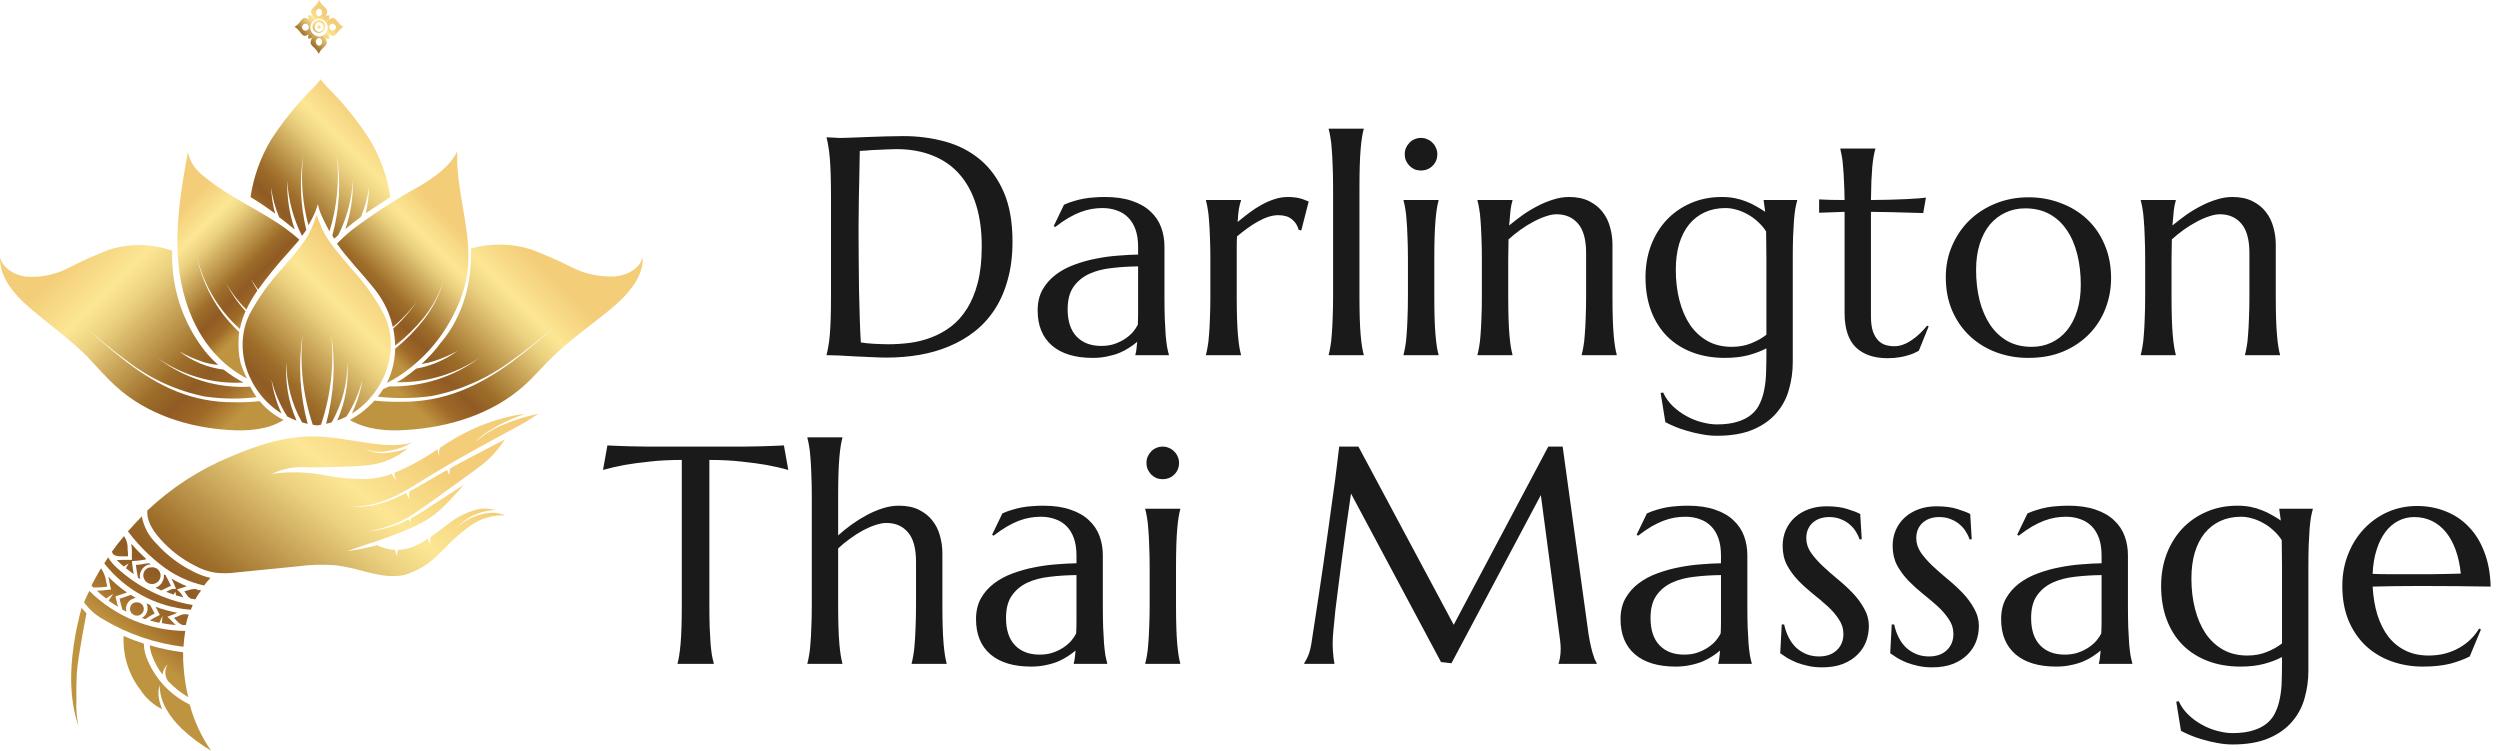<svg width="4519" height="1357" viewBox="0 0 4519 1357" fill="none" xmlns="http://www.w3.org/2000/svg">
<path d="M1554.14 272.83C1553.77 293.278 1553.41 313.088 1553.04 332.258C1552.86 340.474 1552.68 348.873 1552.5 357.454C1552.5 366.035 1552.4 374.525 1552.22 382.923C1552.22 391.139 1552.13 399.082 1551.95 406.75C1551.95 414.235 1551.95 420.899 1551.95 426.742C1551.95 438.975 1552.04 453.763 1552.22 471.108C1552.4 488.453 1552.59 506.254 1552.77 524.512C1553.14 542.77 1553.59 560.297 1554.14 577.094C1554.69 593.891 1555.33 607.858 1556.06 618.995C1558.61 619.36 1561.99 619.817 1566.19 620.365C1570.57 620.73 1575.14 621.095 1579.88 621.46C1584.63 621.643 1589.29 621.825 1593.85 622.008C1598.41 622.19 1602.25 622.282 1605.35 622.282C1618.13 622.282 1631.19 621.46 1644.51 619.817C1658.03 617.991 1670.99 614.705 1683.4 609.958C1696 605.211 1707.78 598.729 1718.73 590.513C1729.87 582.115 1739.55 571.343 1747.76 558.197C1756.16 545.052 1762.73 529.259 1767.48 510.819C1772.23 492.196 1774.6 470.287 1774.6 445.091C1774.6 417.157 1771.22 392.326 1764.47 370.6C1757.71 348.69 1747.76 330.25 1734.62 315.279C1721.65 300.307 1705.5 288.988 1686.14 281.32C1666.97 273.469 1644.88 269.543 1619.87 269.543C1614.94 269.543 1609.37 269.726 1603.16 270.091C1596.95 270.274 1590.75 270.547 1584.54 270.913C1578.51 271.095 1572.76 271.46 1567.28 272.008C1561.99 272.373 1557.61 272.647 1554.14 272.83ZM1494.16 248.182C1498.36 248.364 1502.29 248.547 1505.94 248.73C1509.04 248.912 1512.24 249.095 1515.52 249.277C1518.81 249.277 1521.46 249.277 1523.47 249.277C1526.94 249.277 1532.69 249.095 1540.72 248.73C1548.94 248.364 1558.25 247.999 1568.65 247.634C1579.06 247.269 1589.83 246.904 1600.97 246.539C1612.29 246.173 1622.88 245.991 1632.74 245.991C1659.21 245.991 1684.41 249.277 1708.33 255.85C1732.24 262.423 1753.24 273.195 1771.31 288.166C1789.39 303.137 1803.72 322.764 1814.31 347.047C1824.9 371.33 1830.2 401.181 1830.2 436.601C1830.2 461.979 1827.37 484.801 1821.71 505.067C1816.23 525.333 1808.47 543.226 1798.43 558.745C1788.39 574.264 1776.34 587.592 1762.28 598.729C1748.4 609.684 1732.97 618.721 1715.99 625.842C1699.2 632.962 1681.21 638.166 1662.04 641.452C1642.87 644.739 1623.06 646.382 1602.61 646.382C1595.31 646.382 1586.46 646.108 1576.05 645.56C1565.82 645.195 1555.51 644.739 1545.1 644.191C1534.69 643.643 1524.84 643.095 1515.52 642.548C1506.4 642.183 1499.27 642 1494.16 642V640.905C1495.26 637.07 1496.26 632.323 1497.18 626.664C1498.27 621.004 1499.18 613.974 1499.91 605.576C1500.64 597.177 1501.19 587.227 1501.56 575.725C1501.92 564.04 1502.1 550.438 1502.1 534.919V356.632C1502.1 341.113 1501.92 327.511 1501.56 315.827C1501.19 303.959 1500.64 293.826 1499.91 285.427C1499.18 276.846 1498.27 269.635 1497.18 263.792C1496.26 257.95 1495.26 253.111 1494.16 249.277V248.182ZM1875.66 561.21C1875.66 546.786 1878.58 534.28 1884.42 523.69C1890.45 513.101 1898.39 504.063 1908.25 496.578C1918.11 489.092 1929.33 483.067 1941.93 478.502C1954.53 473.755 1967.58 470.104 1981.1 467.548C1994.61 464.809 2007.93 462.983 2021.08 462.071C2034.22 460.975 2046.28 460.336 2057.23 460.153V446.186C2057.23 434.136 2055.68 423.729 2052.57 414.966C2049.47 406.202 2045.09 398.99 2039.43 393.33C2033.77 387.488 2026.92 383.197 2018.89 380.459C2011.04 377.537 2002.37 376.077 1992.87 376.077C1986.3 376.077 1979.82 376.625 1973.43 377.72C1967.04 378.816 1960.37 380.641 1953.43 383.197C1946.68 385.753 1939.47 389.222 1931.8 393.604C1924.31 397.986 1916.19 403.555 1907.43 410.31L1904.69 408.667L1923.31 370.052C1929.33 367.313 1935.27 365.122 1941.11 363.479C1946.95 361.653 1952.89 360.193 1958.91 359.097C1964.94 358.002 1971.05 357.271 1977.26 356.906C1983.65 356.359 1990.32 356.085 1997.25 356.085C2016.42 356.085 2032.76 358.458 2046.28 363.205C2059.97 367.77 2071.11 374.16 2079.69 382.376C2088.45 390.409 2094.84 399.903 2098.86 410.858C2102.87 421.63 2104.88 433.223 2104.88 445.639V534.919C2104.88 550.438 2105.06 564.04 2105.43 575.725C2105.98 587.227 2106.53 597.177 2107.07 605.576C2107.8 613.974 2108.63 621.004 2109.54 626.664C2110.63 632.323 2111.73 637.07 2112.82 640.905V642H2052.3V640.905C2053.21 637.983 2053.85 634.697 2054.22 631.045C2054.76 627.394 2055.22 623.012 2055.59 617.9C2051.75 621.186 2047.19 624.564 2041.89 628.033C2036.78 631.502 2030.85 634.697 2024.09 637.618C2017.52 640.357 2010.12 642.548 2001.91 644.191C1993.88 646.017 1985.02 646.93 1975.34 646.93C1943.58 646.93 1919.02 639.535 1901.67 624.746C1884.33 609.775 1875.66 588.596 1875.66 561.21ZM2057.23 481.515C2040.62 481.698 2024.64 482.702 2009.3 484.527C1993.97 486.171 1980.36 489.731 1968.5 495.208C1956.81 500.686 1947.41 508.536 1940.29 518.761C1933.35 528.802 1929.88 542.222 1929.88 559.019C1929.88 580.563 1935.27 596.995 1946.04 608.315C1956.81 619.634 1971.69 625.294 1990.68 625.294C1999.44 625.294 2007.39 624.107 2014.51 621.734C2021.81 619.178 2028.2 616.074 2033.68 612.423C2039.34 608.588 2044.08 604.48 2047.92 600.099C2051.75 595.534 2054.67 591.152 2056.68 586.953C2057.05 580.015 2057.23 572.347 2057.23 563.948C2057.23 555.367 2057.23 545.691 2057.23 534.919V481.515ZM2187.86 468.643C2187.86 453.124 2187.59 439.614 2187.04 428.111C2186.68 416.426 2186.13 406.385 2185.4 397.986C2184.85 389.588 2184.03 382.558 2182.93 376.898C2182.02 371.239 2181.02 366.492 2179.92 362.657V361.562H2243.18V362.657C2241.72 366.857 2240.45 371.969 2239.35 377.994C2238.44 384.019 2237.71 391.778 2237.16 401.272C2243.91 395.613 2250.94 390.044 2258.25 384.567C2265.55 379.089 2273.04 374.251 2280.7 370.052C2288.37 365.853 2296.13 362.475 2303.98 359.919C2312.02 357.363 2320.05 356.085 2328.08 356.085C2333.01 356.085 2337.3 356.359 2340.95 356.906C2344.61 357.271 2347.89 357.91 2350.81 358.823C2353.73 359.554 2356.38 360.467 2358.76 361.562C2361.13 362.475 2363.41 363.388 2365.6 364.301L2352.18 416.609L2347.53 415.513C2345.34 407.48 2341.23 401.09 2335.2 396.343C2329.18 391.413 2320.96 388.949 2310.55 388.949C2304.9 388.949 2298.96 389.953 2292.75 391.961C2286.55 393.969 2280.25 396.799 2273.86 400.451C2267.47 403.92 2261.08 408.028 2254.69 412.775C2248.3 417.339 2242.09 422.178 2236.06 427.29C2235.7 432.584 2235.52 438.336 2235.52 444.543C2235.52 450.751 2235.52 457.324 2235.52 464.261V534.919C2235.52 550.438 2235.7 564.04 2236.06 575.725C2236.43 587.227 2236.98 597.177 2237.71 605.576C2238.44 613.974 2239.26 621.004 2240.17 626.664C2241.08 632.323 2242.09 637.07 2243.18 640.905V642H2179.92V640.905C2181.02 637.07 2182.02 632.323 2182.93 626.664C2184.03 621.004 2184.85 613.974 2185.4 605.576C2186.13 597.177 2186.68 587.227 2187.04 575.725C2187.59 564.04 2187.86 550.438 2187.86 534.919V468.643ZM2409.69 339.653C2409.69 324.134 2409.42 310.623 2408.87 299.121C2408.51 287.436 2407.96 277.394 2407.23 268.996C2406.68 260.597 2405.86 253.568 2404.76 247.908C2403.85 242.248 2402.85 237.501 2401.75 233.667V232.571H2465.01V233.667C2463.92 237.501 2462.92 242.248 2462 247.908C2461.09 253.568 2460.27 260.597 2459.54 268.996C2458.81 277.394 2458.26 287.436 2457.89 299.121C2457.53 310.623 2457.35 324.134 2457.35 339.653V534.919C2457.35 550.438 2457.53 564.04 2457.89 575.725C2458.26 587.227 2458.81 597.177 2459.54 605.576C2460.27 613.974 2461.09 621.004 2462 626.664C2462.92 632.323 2463.92 637.07 2465.01 640.905V642H2401.75V640.905C2402.85 637.07 2403.85 632.323 2404.76 626.664C2405.86 621.004 2406.68 613.974 2407.23 605.576C2407.96 597.177 2408.51 587.227 2408.87 575.725C2409.42 564.04 2409.69 550.438 2409.69 534.919V339.653ZM2544.98 468.643C2544.98 453.124 2544.71 439.614 2544.16 428.111C2543.8 416.426 2543.25 406.385 2542.52 397.986C2541.97 389.588 2541.15 382.558 2540.05 376.898C2539.14 371.239 2538.14 366.492 2537.04 362.657V361.562H2600.3V362.657C2599.21 366.492 2598.2 371.239 2597.29 376.898C2596.38 382.558 2595.56 389.588 2594.83 397.986C2594.1 406.385 2593.55 416.426 2593.18 428.111C2592.82 439.614 2592.64 453.124 2592.64 468.643V534.919C2592.64 550.438 2592.82 564.04 2593.18 575.725C2593.55 587.227 2594.1 597.177 2594.83 605.576C2595.56 613.974 2596.38 621.004 2597.29 626.664C2598.2 632.323 2599.21 637.07 2600.3 640.905V642H2537.04V640.905C2538.14 637.07 2539.14 632.323 2540.05 626.664C2541.15 621.004 2541.97 613.974 2542.52 605.576C2543.25 597.177 2543.8 587.227 2544.16 575.725C2544.71 564.04 2544.98 550.438 2544.98 534.919V468.643ZM2539.23 278.581C2539.23 274.564 2539.96 270.821 2541.42 267.352C2543.07 263.701 2545.17 260.597 2547.72 258.041C2550.28 255.302 2553.29 253.203 2556.76 251.742C2560.41 250.099 2564.34 249.277 2568.54 249.277C2572.74 249.277 2576.57 250.099 2580.04 251.742C2583.69 253.203 2586.79 255.302 2589.35 258.041C2592.09 260.597 2594.19 263.701 2595.65 267.352C2597.29 270.821 2598.11 274.564 2598.11 278.581C2598.11 286.979 2595.28 294.009 2589.62 299.668C2583.96 305.328 2576.93 308.158 2568.54 308.158C2564.34 308.158 2560.41 307.428 2556.76 305.967C2553.29 304.324 2550.28 302.225 2547.72 299.668C2545.17 296.93 2543.07 293.826 2541.42 290.357C2539.96 286.706 2539.23 282.78 2539.23 278.581ZM2867.05 457.415C2867.05 433.315 2862.21 415.605 2852.53 404.285C2842.86 392.965 2829.89 387.305 2813.65 387.305C2807.8 387.305 2801.23 388.583 2793.93 391.139C2786.62 393.513 2779.14 396.799 2771.47 400.999C2763.8 405.015 2756.13 409.762 2748.47 415.24C2740.8 420.717 2733.59 426.559 2726.83 432.767L2726.28 468.643V534.919C2726.28 550.438 2726.46 564.04 2726.83 575.725C2727.2 587.227 2727.74 597.177 2728.47 605.576C2729.2 613.974 2730.03 621.004 2730.94 626.664C2731.85 632.323 2732.86 637.07 2733.95 640.905V642H2670.69V640.905C2671.78 637.07 2672.79 632.323 2673.7 626.664C2674.8 621.004 2675.62 613.974 2676.17 605.576C2676.9 597.177 2677.44 587.227 2677.81 575.725C2678.36 564.04 2678.63 550.438 2678.63 534.919V468.643C2678.63 453.124 2678.36 439.614 2677.81 428.111C2677.44 416.426 2676.9 406.385 2676.17 397.986C2675.62 389.588 2674.8 382.558 2673.7 376.898C2672.79 371.239 2671.78 366.492 2670.69 362.657V361.562H2733.95V362.657C2732.49 367.222 2731.3 373.064 2730.39 380.185C2729.66 387.123 2728.84 396.252 2727.93 407.571C2735.41 401.364 2743.44 395.156 2752.03 388.949C2760.79 382.741 2769.83 377.264 2779.14 372.517C2788.45 367.587 2797.94 363.662 2807.62 360.74C2817.3 357.637 2826.79 356.085 2836.1 356.085C2850.34 356.085 2862.39 358.549 2872.25 363.479C2882.29 368.409 2890.42 374.89 2896.63 382.923C2903.02 390.957 2907.58 400.177 2910.32 410.584C2913.24 420.808 2914.7 431.215 2914.7 441.805V534.919C2914.7 550.438 2914.88 564.04 2915.25 575.725C2915.61 587.227 2916.16 597.177 2916.89 605.576C2917.62 613.974 2918.44 621.004 2919.36 626.664C2920.27 632.323 2921.27 637.07 2922.37 640.905V642H2859.11V640.905C2860.2 637.07 2861.21 632.323 2862.12 626.664C2863.21 621.004 2864.04 613.974 2864.58 605.576C2865.31 597.177 2865.86 587.227 2866.23 575.725C2866.78 564.04 2867.05 550.438 2867.05 534.919V457.415ZM3103.39 767.156C3118.18 767.156 3130.69 765.513 3140.91 762.227C3151.14 759.123 3159.54 754.741 3166.11 749.081C3172.87 743.421 3177.98 736.575 3181.45 728.541C3185.1 720.691 3187.75 712.018 3189.39 702.524C3191.21 693.03 3192.22 682.897 3192.4 672.125C3192.77 661.353 3192.95 650.216 3192.95 638.714V629.676C3184 634.423 3173.23 638.531 3160.63 642C3148.03 645.286 3133.79 646.93 3117.91 646.93C3096.18 646.93 3076.46 643.552 3058.75 636.797C3041.04 630.041 3025.89 620.365 3013.29 607.767C3000.88 595.169 2991.29 579.924 2984.54 562.031C2977.78 543.956 2974.4 523.69 2974.4 501.233C2974.4 480.602 2977.69 461.432 2984.26 443.722C2991.02 426.012 3000.42 410.675 3012.47 397.712C3024.7 384.749 3039.22 374.616 3056.02 367.313C3073 359.828 3091.71 356.085 3112.16 356.085C3120.92 356.085 3128.96 356.815 3136.26 358.276C3143.56 359.736 3150.32 361.745 3156.52 364.301C3162.91 366.674 3168.85 369.504 3174.33 372.79C3179.99 375.894 3185.46 379.272 3190.76 382.923L3188.02 362.657V361.562H3248.54V362.657C3247.45 366.492 3246.35 371.239 3245.26 376.898C3244.34 382.558 3243.52 389.588 3242.79 397.986C3242.24 406.385 3241.7 416.426 3241.15 428.111C3240.78 439.614 3240.6 453.124 3240.6 468.643V654.872C3240.6 671.669 3238.32 688.009 3233.75 703.894C3229.37 719.96 3221.8 734.201 3211.02 746.617C3200.43 759.032 3186.38 768.982 3168.85 776.468C3151.32 783.953 3129.5 787.696 3103.39 787.696C3094.27 787.696 3085.05 786.783 3075.73 784.958C3066.42 783.314 3057.57 781.215 3049.17 778.659C3040.77 776.285 3033.19 773.638 3026.44 770.717C3019.68 767.795 3014.3 765.239 3010.28 763.048L3001.79 710.466L3006.17 709.371C3010.55 718.865 3016.49 727.172 3023.97 734.293C3031.64 741.596 3039.95 747.621 3048.9 752.368C3057.84 757.297 3067.06 760.949 3076.56 763.322C3086.23 765.878 3095.18 767.156 3103.39 767.156ZM3130.23 626.937C3143.38 626.937 3155.25 624.746 3165.84 620.365C3176.61 615.983 3185.65 610.871 3192.95 605.028V468.643C3192.95 458.419 3192.86 449.199 3192.67 440.983C3192.49 432.584 3192.4 425.007 3192.4 418.252C3188.02 411.497 3182.91 405.563 3177.06 400.451C3171.4 395.156 3165.29 390.774 3158.72 387.305C3152.33 383.654 3145.75 380.915 3139 379.089C3132.24 377.081 3125.58 376.077 3119.01 376.077C3105.13 376.077 3092.62 378.633 3081.49 383.745C3070.35 388.857 3060.85 396.252 3053 405.928C3045.34 415.422 3039.4 427.107 3035.2 440.983C3031.19 454.676 3029.18 470.287 3029.18 487.814C3029.18 507.532 3031.37 525.881 3035.75 542.861C3040.13 559.84 3046.52 574.629 3054.92 587.227C3063.5 599.642 3074.09 609.41 3086.69 616.531C3099.29 623.468 3113.8 626.937 3130.23 626.937ZM3424.09 625.842C3429.57 625.842 3434.95 624.838 3440.25 622.829C3445.73 620.821 3450.93 618.082 3455.86 614.613C3460.97 611.145 3465.81 607.219 3470.37 602.837C3475.12 598.273 3479.5 593.526 3483.52 588.596L3486.26 589.966L3468.46 634.058C3466.27 635.153 3463.53 636.523 3460.24 638.166C3457.14 639.627 3453.3 640.996 3448.74 642.274C3444.36 643.734 3439.15 644.921 3433.13 645.834C3427.1 646.93 3419.98 647.477 3411.77 647.477C3387.3 647.477 3368.22 640.905 3354.53 627.759C3341.02 614.431 3334.26 593.708 3334.26 565.592V382.923L3288.25 384.567V360.467C3293.91 360.832 3300.67 361.106 3308.52 361.288C3316.37 361.471 3324.95 361.562 3334.26 361.562C3334.08 348.599 3333.72 337.188 3333.17 327.329C3332.8 317.287 3332.25 308.615 3331.52 301.312C3330.98 293.826 3330.25 287.527 3329.33 282.415C3328.42 277.303 3327.51 273.012 3326.59 269.543V268.448H3389.86V269.543C3388.76 273.012 3387.76 277.303 3386.85 282.415C3385.93 287.527 3385.11 293.735 3384.38 301.038C3383.83 308.341 3383.29 317.013 3382.74 327.055C3382.37 336.914 3382.1 348.416 3381.92 361.562C3393.42 361.379 3404.65 361.197 3415.6 361.014C3426.74 360.649 3436.78 360.284 3445.73 359.919C3454.86 359.371 3462.52 358.915 3468.73 358.549C3475.12 358.002 3479.32 357.545 3481.33 357.18L3476.4 385.114C3467.09 384.932 3457.32 384.658 3447.1 384.293C3438.33 383.928 3428.29 383.654 3416.97 383.471C3405.65 383.289 3393.97 383.106 3381.92 382.923V571.343C3381.92 582.663 3383.1 591.883 3385.48 599.003C3388.03 605.941 3391.23 611.418 3395.06 615.435C3399.08 619.452 3403.55 622.19 3408.48 623.651C3413.59 625.112 3418.8 625.842 3424.09 625.842ZM3517.21 501.233C3517.21 480.602 3521.04 461.523 3528.71 443.995C3536.38 426.285 3546.87 410.949 3560.2 397.986C3573.71 385.023 3589.6 374.89 3607.85 367.587C3626.11 360.284 3645.74 356.632 3666.74 356.632C3687.37 356.632 3706.72 360.101 3724.79 367.039C3743.05 373.795 3758.94 383.471 3772.45 396.069C3785.96 408.667 3796.55 424.003 3804.22 442.078C3812.07 460.153 3815.99 480.42 3815.99 502.876C3815.99 521.682 3812.71 539.757 3806.13 557.102C3799.56 574.447 3789.88 589.783 3777.1 603.111C3764.32 616.439 3748.62 627.12 3730 635.153C3711.56 643.004 3690.29 646.93 3666.19 646.93C3645.74 646.93 3626.48 643.552 3608.4 636.797C3590.33 630.041 3574.53 620.365 3561.02 607.767C3547.51 595.169 3536.83 579.924 3528.98 562.031C3521.13 543.956 3517.21 523.69 3517.21 501.233ZM3672.49 626.937C3685.45 626.937 3697.32 624.381 3708.09 619.269C3719.04 614.157 3728.45 606.763 3736.3 597.086C3744.15 587.41 3750.26 575.633 3754.65 561.757C3759.03 547.882 3761.22 532.18 3761.22 514.653C3761.22 494.934 3759.12 476.677 3754.92 459.88C3750.72 442.9 3744.42 428.294 3736.02 416.061C3727.81 403.646 3717.4 393.969 3704.8 387.031C3692.2 380.094 3677.51 376.625 3660.71 376.625C3647.75 376.625 3635.88 379.181 3625.11 384.293C3614.34 389.222 3604.93 396.434 3596.9 405.928C3589.05 415.422 3582.93 427.107 3578.55 440.983C3574.17 454.676 3571.98 470.287 3571.98 487.814C3571.98 507.532 3574.08 525.881 3578.28 542.861C3582.66 559.84 3589.05 574.629 3597.45 587.227C3605.85 599.642 3616.25 609.41 3628.67 616.531C3641.27 623.468 3655.87 626.937 3672.49 626.937ZM4066.03 457.415C4066.03 433.315 4061.19 415.605 4051.52 404.285C4041.84 392.965 4028.88 387.305 4012.63 387.305C4006.78 387.305 4000.21 388.583 3992.91 391.139C3985.61 393.513 3978.12 396.799 3970.45 400.999C3962.78 405.015 3955.12 409.762 3947.45 415.24C3939.78 420.717 3932.57 426.559 3925.81 432.767L3925.26 468.643V534.919C3925.26 550.438 3925.45 564.04 3925.81 575.725C3926.18 587.227 3926.72 597.177 3927.46 605.576C3928.19 613.974 3929.01 621.004 3929.92 626.664C3930.83 632.323 3931.84 637.07 3932.93 640.905V642H3869.67V640.905C3870.77 637.07 3871.77 632.323 3872.68 626.664C3873.78 621.004 3874.6 613.974 3875.15 605.576C3875.88 597.177 3876.43 587.227 3876.79 575.725C3877.34 564.04 3877.61 550.438 3877.61 534.919V468.643C3877.61 453.124 3877.34 439.614 3876.79 428.111C3876.43 416.426 3875.88 406.385 3875.15 397.986C3874.6 389.588 3873.78 382.558 3872.68 376.898C3871.77 371.239 3870.77 366.492 3869.67 362.657V361.562H3932.93V362.657C3931.47 367.222 3930.29 373.064 3929.37 380.185C3928.64 387.123 3927.82 396.252 3926.91 407.571C3934.39 401.364 3942.43 395.156 3951.01 388.949C3959.77 382.741 3968.81 377.264 3978.12 372.517C3987.43 367.587 3996.93 363.662 4006.6 360.74C4016.28 357.637 4025.77 356.085 4035.08 356.085C4049.33 356.085 4061.38 358.549 4071.23 363.479C4081.28 368.409 4089.4 374.89 4095.61 382.923C4102 390.957 4106.56 400.177 4109.3 410.584C4112.22 420.808 4113.68 431.215 4113.68 441.805V534.919C4113.68 550.438 4113.87 564.04 4114.23 575.725C4114.6 587.227 4115.14 597.177 4115.87 605.576C4116.6 613.974 4117.43 621.004 4118.34 626.664C4119.25 632.323 4120.26 637.07 4121.35 640.905V642H4058.09V640.905C4059.18 637.07 4060.19 632.323 4061.1 626.664C4062.2 621.004 4063.02 613.974 4063.57 605.576C4064.3 597.177 4064.84 587.227 4065.21 575.725C4065.76 564.04 4066.03 550.438 4066.03 534.919V457.415Z" fill="#1A1A1A"/>
<path d="M1232.41 831.377C1210.87 831.377 1191.42 832.382 1174.08 834.39C1156.73 836.216 1141.76 838.224 1129.16 840.415C1114.56 843.154 1101.5 846.166 1090 849.453L1097.94 805.086C1100.13 805.269 1103.42 805.452 1107.8 805.634C1112.18 805.817 1117.02 805.999 1122.32 806.182C1127.79 806.364 1133.45 806.547 1139.3 806.73C1145.32 806.73 1150.98 806.821 1156.28 807.003C1161.57 807.003 1166.23 807.095 1170.24 807.277C1174.44 807.277 1177.45 807.277 1179.28 807.277H1335.66C1337.48 807.277 1340.4 807.277 1344.42 807.277C1348.62 807.095 1353.37 807.003 1358.66 807.003C1363.96 806.821 1369.53 806.73 1375.37 806.73C1381.39 806.547 1387.05 806.364 1392.35 806.182C1397.82 805.999 1402.75 805.817 1407.14 805.634C1411.52 805.452 1414.8 805.269 1417 805.086L1424.94 849.453C1413.25 846.166 1400.11 843.154 1385.5 840.415C1372.9 838.224 1357.93 836.216 1340.59 834.39C1323.24 832.382 1303.8 831.377 1282.25 831.377V1092.92C1282.25 1108.44 1282.44 1122.04 1282.8 1133.72C1283.35 1145.23 1283.9 1155.18 1284.44 1163.58C1285.17 1171.97 1286 1179 1286.91 1184.66C1288 1190.32 1289.1 1195.07 1290.2 1198.9V1200H1224.74V1198.9C1225.84 1195.07 1226.84 1190.32 1227.75 1184.66C1228.67 1179 1229.49 1171.97 1230.22 1163.58C1230.95 1155.18 1231.5 1145.23 1231.86 1133.72C1232.23 1122.04 1232.41 1108.44 1232.41 1092.92V831.377ZM1655.81 1015.41C1655.81 991.315 1650.97 973.605 1641.29 962.285C1631.61 950.965 1618.65 945.305 1602.4 945.305C1596.38 945.305 1589.62 946.583 1582.14 949.139C1574.83 951.513 1567.26 954.799 1559.4 958.999C1551.74 963.198 1544.07 968.127 1536.4 973.787C1528.73 979.265 1521.61 985.107 1515.04 991.315V1092.92C1515.04 1108.44 1515.22 1122.04 1515.59 1133.72C1515.95 1145.23 1516.5 1155.18 1517.23 1163.58C1517.96 1171.97 1518.78 1179 1519.69 1184.66C1520.61 1190.32 1521.61 1195.07 1522.71 1198.9V1200H1459.44V1198.9C1460.54 1195.07 1461.54 1190.32 1462.46 1184.66C1463.55 1179 1464.37 1171.97 1464.92 1163.58C1465.65 1155.18 1466.2 1145.23 1466.56 1133.72C1467.11 1122.04 1467.39 1108.44 1467.39 1092.92V897.653C1467.39 882.134 1467.11 868.623 1466.56 857.121C1466.2 845.436 1465.65 835.394 1464.92 826.996C1464.37 818.597 1463.55 811.568 1462.46 805.908C1461.54 800.248 1460.54 795.501 1459.44 791.667V790.571H1522.71V791.667C1521.61 795.501 1520.61 800.248 1519.69 805.908C1518.78 811.568 1517.96 818.597 1517.23 826.996C1516.5 835.394 1515.95 845.436 1515.59 857.121C1515.22 868.623 1515.04 882.134 1515.04 897.653V967.762C1522.34 961.19 1530.38 954.708 1539.14 948.318C1548.09 941.928 1557.31 936.177 1566.8 931.064C1576.29 925.952 1585.97 921.844 1595.83 918.74C1605.69 915.637 1615.36 914.085 1624.86 914.085C1639.1 914.085 1651.15 916.549 1661.01 921.479C1671.05 926.409 1679.18 932.89 1685.38 940.923C1691.77 948.957 1696.34 958.177 1699.08 968.584C1702 978.808 1703.46 989.215 1703.46 999.805V1092.92C1703.46 1108.44 1703.64 1122.04 1704.01 1133.72C1704.37 1145.23 1704.92 1155.18 1705.65 1163.58C1706.38 1171.97 1707.2 1179 1708.11 1184.66C1709.03 1190.32 1710.03 1195.07 1711.13 1198.9V1200H1647.86V1198.9C1648.96 1195.07 1649.96 1190.32 1650.88 1184.66C1651.97 1179 1652.79 1171.97 1653.34 1163.58C1654.07 1155.18 1654.62 1145.23 1654.98 1133.72C1655.53 1122.04 1655.81 1108.44 1655.81 1092.92V1015.41ZM1764.26 1119.21C1764.26 1104.79 1767.18 1092.28 1773.02 1081.69C1779.04 1071.1 1786.99 1062.06 1796.85 1054.58C1806.71 1047.09 1817.93 1041.07 1830.53 1036.5C1843.13 1031.76 1856.18 1028.1 1869.69 1025.55C1883.2 1022.81 1896.53 1020.98 1909.68 1020.07C1922.82 1018.98 1934.87 1018.34 1945.83 1018.15V1004.19C1945.83 992.136 1944.28 981.729 1941.17 972.966C1938.07 964.202 1933.69 956.99 1928.03 951.33C1922.37 945.488 1915.52 941.197 1907.49 938.459C1899.64 935.537 1890.96 934.077 1881.47 934.077C1874.9 934.077 1868.42 934.625 1862.03 935.72C1855.64 936.816 1848.97 938.641 1842.03 941.197C1835.28 943.753 1828.07 947.222 1820.4 951.604C1812.91 955.986 1804.79 961.555 1796.02 968.31L1793.29 966.667L1811.91 928.052C1817.93 925.313 1823.87 923.122 1829.71 921.479C1835.55 919.653 1841.49 918.193 1847.51 917.097C1853.54 916.002 1859.65 915.271 1865.86 914.906C1872.25 914.359 1878.91 914.085 1885.85 914.085C1905.02 914.085 1921.36 916.458 1934.87 921.205C1948.57 925.77 1959.7 932.16 1968.29 940.376C1977.05 948.409 1983.44 957.903 1987.46 968.858C1991.47 979.63 1993.48 991.223 1993.48 1003.64V1092.92C1993.48 1108.44 1993.66 1122.04 1994.03 1133.72C1994.58 1145.23 1995.12 1155.18 1995.67 1163.58C1996.4 1171.97 1997.22 1179 1998.14 1184.66C1999.23 1190.32 2000.33 1195.07 2001.42 1198.9V1200H1940.9V1198.9C1941.81 1195.98 1942.45 1192.7 1942.82 1189.05C1943.36 1185.39 1943.82 1181.01 1944.19 1175.9C1940.35 1179.19 1935.79 1182.56 1930.49 1186.03C1925.38 1189.5 1919.45 1192.7 1912.69 1195.62C1906.12 1198.36 1898.72 1200.55 1890.51 1202.19C1882.47 1204.02 1873.62 1204.93 1863.94 1204.93C1832.17 1204.93 1807.62 1197.54 1790.27 1182.75C1772.93 1167.78 1764.26 1146.6 1764.26 1119.21ZM1945.83 1039.51C1929.21 1039.7 1913.24 1040.7 1897.9 1042.53C1882.57 1044.17 1868.96 1047.73 1857.1 1053.21C1845.41 1058.69 1836.01 1066.54 1828.89 1076.76C1821.95 1086.8 1818.48 1100.22 1818.48 1117.02C1818.48 1138.56 1823.87 1154.99 1834.64 1166.31C1845.41 1177.63 1860.29 1183.29 1879.28 1183.29C1888.04 1183.29 1895.99 1182.11 1903.11 1179.73C1910.41 1177.18 1916.8 1174.07 1922.28 1170.42C1927.94 1166.59 1932.68 1162.48 1936.52 1158.1C1940.35 1153.53 1943.27 1149.15 1945.28 1144.95C1945.65 1138.02 1945.83 1130.35 1945.83 1121.95C1945.83 1113.37 1945.83 1103.69 1945.83 1092.92V1039.51ZM2078.11 1026.64C2078.11 1011.12 2077.83 997.614 2077.28 986.111C2076.92 974.426 2076.37 964.385 2075.64 955.986C2075.09 947.588 2074.27 940.558 2073.18 934.898C2072.26 929.239 2071.26 924.492 2070.16 920.657V919.562H2133.43V920.657C2132.33 924.492 2131.33 929.239 2130.41 934.898C2129.5 940.558 2128.68 947.588 2127.95 955.986C2127.22 964.385 2126.67 974.426 2126.31 986.111C2125.94 997.614 2125.76 1011.12 2125.76 1026.64V1092.92C2125.76 1108.44 2125.94 1122.04 2126.31 1133.72C2126.67 1145.23 2127.22 1155.18 2127.95 1163.58C2128.68 1171.97 2129.5 1179 2130.41 1184.66C2131.33 1190.32 2132.33 1195.07 2133.43 1198.9V1200H2070.16V1198.9C2071.26 1195.07 2072.26 1190.32 2073.18 1184.66C2074.27 1179 2075.09 1171.97 2075.64 1163.58C2076.37 1155.18 2076.92 1145.23 2077.28 1133.72C2077.83 1122.04 2078.11 1108.44 2078.11 1092.92V1026.64ZM2072.35 836.581C2072.35 832.564 2073.08 828.821 2074.55 825.352C2076.19 821.701 2078.29 818.597 2080.84 816.041C2083.4 813.302 2086.41 811.203 2089.88 809.742C2093.53 808.099 2097.46 807.277 2101.66 807.277C2105.86 807.277 2109.69 808.099 2113.16 809.742C2116.81 811.203 2119.92 813.302 2122.47 816.041C2125.21 818.597 2127.31 821.701 2128.77 825.352C2130.41 828.821 2131.24 832.564 2131.24 836.581C2131.24 844.979 2128.41 852.009 2122.75 857.668C2117.09 863.328 2110.06 866.158 2101.66 866.158C2097.46 866.158 2093.53 865.428 2089.88 863.967C2086.41 862.324 2083.4 860.225 2080.84 857.668C2078.29 854.93 2076.19 851.826 2074.55 848.357C2073.08 844.706 2072.35 840.78 2072.35 836.581ZM2357.45 1198.9C2359.46 1195.98 2361.74 1191.69 2364.29 1186.03C2366.85 1180.19 2368.86 1172.89 2370.32 1164.12C2372.33 1151.34 2374.52 1137.01 2376.89 1121.13C2379.45 1105.06 2382 1088.26 2384.56 1070.74C2387.3 1053.21 2389.95 1035.32 2392.5 1017.06C2395.24 998.618 2397.8 980.543 2400.17 962.833C2402.73 944.94 2405.1 927.778 2407.29 911.346C2409.67 894.732 2411.76 879.578 2413.59 865.884C2415.42 852.191 2416.88 840.324 2417.97 830.282C2419.25 820.058 2420.16 812.389 2420.71 807.277H2455.49L2627.75 1129.34L2798.65 807.277H2824.66L2869.58 1132.63C2870.85 1142.85 2872.22 1151.62 2873.68 1158.92C2875.14 1166.22 2876.61 1172.52 2878.07 1177.82C2879.53 1182.93 2880.9 1187.22 2882.17 1190.69C2883.63 1193.97 2885 1196.71 2886.28 1198.9V1200H2817.27V1198.9C2818.18 1196.9 2819 1193.61 2819.73 1189.05C2820.65 1184.48 2821.1 1179 2821.1 1172.61C2821.1 1170.24 2821.01 1167.87 2820.83 1165.49C2820.65 1162.94 2820.37 1160.2 2820.01 1157.28L2785.23 894.914L2623.65 1198.9L2604.75 1196.71L2442.07 892.175C2435.68 935.446 2430.11 975.431 2425.37 1012.13C2423.36 1027.83 2421.35 1043.53 2419.34 1059.23C2417.33 1074.75 2415.51 1089.27 2413.86 1102.78C2412.4 1116.29 2411.22 1128.25 2410.3 1138.65C2409.39 1148.88 2408.93 1156.46 2408.93 1161.39C2408.93 1167.59 2409.12 1173.07 2409.48 1177.82C2409.85 1182.56 2410.21 1186.58 2410.58 1189.87C2411.13 1193.7 2411.67 1197.08 2412.22 1200H2357.45V1198.9ZM2929.28 1119.21C2929.28 1104.79 2932.2 1092.28 2938.04 1081.69C2944.07 1071.1 2952.01 1062.06 2961.87 1054.58C2971.73 1047.09 2982.96 1041.07 2995.55 1036.5C3008.15 1031.76 3021.21 1028.1 3034.72 1025.55C3048.23 1022.81 3061.56 1020.98 3074.7 1020.07C3087.85 1018.98 3099.9 1018.34 3110.85 1018.15V1004.19C3110.85 992.136 3109.3 981.729 3106.2 972.966C3103.09 964.202 3098.71 956.99 3093.05 951.33C3087.39 945.488 3080.54 941.197 3072.51 938.459C3064.66 935.537 3055.99 934.077 3046.49 934.077C3039.92 934.077 3033.44 934.625 3027.05 935.72C3020.66 936.816 3013.99 938.641 3007.06 941.197C3000.3 943.753 2993.09 947.222 2985.42 951.604C2977.94 955.986 2969.81 961.555 2961.05 968.31L2958.31 966.667L2976.93 928.052C2982.96 925.313 2988.89 923.122 2994.73 921.479C3000.58 919.653 3006.51 918.193 3012.53 917.097C3018.56 916.002 3024.68 915.271 3030.88 914.906C3037.27 914.359 3043.94 914.085 3050.88 914.085C3070.05 914.085 3086.39 916.458 3099.9 921.205C3113.59 925.77 3124.73 932.16 3133.31 940.376C3142.07 948.409 3148.46 957.903 3152.48 968.858C3156.5 979.63 3158.5 991.223 3158.5 1003.64V1092.92C3158.5 1108.44 3158.69 1122.04 3159.05 1133.72C3159.6 1145.23 3160.15 1155.18 3160.69 1163.58C3161.43 1171.97 3162.25 1179 3163.16 1184.66C3164.26 1190.32 3165.35 1195.07 3166.45 1198.9V1200H3105.92V1198.9C3106.83 1195.98 3107.47 1192.7 3107.84 1189.05C3108.39 1185.39 3108.84 1181.01 3109.21 1175.9C3105.37 1179.19 3100.81 1182.56 3095.52 1186.03C3090.4 1189.5 3084.47 1192.7 3077.71 1195.62C3071.14 1198.36 3063.75 1200.55 3055.53 1202.19C3047.5 1204.02 3038.64 1204.93 3028.97 1204.93C2997.2 1204.93 2972.64 1197.54 2955.3 1182.75C2937.95 1167.78 2929.28 1146.6 2929.28 1119.21ZM3110.85 1039.51C3094.24 1039.7 3078.26 1040.7 3062.93 1042.53C3047.59 1044.17 3033.99 1047.73 3022.12 1053.21C3010.43 1058.69 3001.03 1066.54 2993.91 1076.76C2986.97 1086.8 2983.5 1100.22 2983.5 1117.02C2983.5 1138.56 2988.89 1154.99 2999.66 1166.31C3010.43 1177.63 3025.31 1183.29 3044.3 1183.29C3053.07 1183.29 3061.01 1182.11 3068.13 1179.73C3075.43 1177.18 3081.82 1174.07 3087.3 1170.42C3092.96 1166.59 3097.71 1162.48 3101.54 1158.1C3105.37 1153.53 3108.3 1149.15 3110.3 1144.95C3110.67 1138.02 3110.85 1130.35 3110.85 1121.95C3110.85 1113.37 3110.85 1103.69 3110.85 1092.92V1039.51ZM3365.27 974.609L3361.44 975.157C3360.16 970.957 3358.06 966.484 3355.14 961.737C3352.4 956.99 3348.75 952.608 3344.18 948.592C3339.8 944.575 3334.42 941.289 3328.03 938.733C3321.82 935.994 3314.61 934.625 3306.39 934.625C3300.73 934.625 3295.35 935.446 3290.23 937.089C3285.3 938.733 3280.92 941.197 3277.09 944.484C3273.44 947.588 3270.52 951.513 3268.32 956.26C3266.13 961.007 3265.04 966.576 3265.04 972.966C3265.04 981.912 3267.78 990.493 3273.25 998.709C3278.91 1006.74 3285.94 1014.78 3294.34 1022.81C3302.74 1030.66 3311.78 1038.6 3321.45 1046.64C3331.31 1054.67 3340.44 1063.07 3348.84 1071.83C3357.24 1080.59 3364.18 1090 3369.65 1100.04C3375.31 1109.9 3378.14 1120.58 3378.14 1132.08C3378.14 1141.39 3376.5 1150.52 3373.21 1159.47C3369.93 1168.23 3364.82 1176.08 3357.88 1183.02C3351.12 1189.96 3342.36 1195.62 3331.59 1200C3321 1204.2 3308.31 1206.3 3293.52 1206.3C3284.76 1206.3 3276.54 1205.48 3268.87 1203.83C3261.39 1202.19 3254.45 1200.18 3248.06 1197.81C3241.85 1195.25 3236.19 1192.51 3231.08 1189.59C3226.15 1186.49 3221.77 1183.57 3217.93 1180.83L3220.67 1128.8H3225.05C3226.88 1137.38 3229.62 1145.23 3233.27 1152.35C3236.92 1159.47 3241.39 1165.58 3246.69 1170.7C3252.17 1175.63 3258.37 1179.55 3265.31 1182.47C3272.25 1185.21 3279.83 1186.58 3288.04 1186.58C3301.55 1186.58 3312.23 1182.84 3320.08 1175.35C3328.12 1167.87 3332.13 1158.1 3332.13 1146.05C3332.13 1136.37 3329.4 1127.52 3323.92 1119.48C3318.62 1111.27 3311.87 1103.42 3303.65 1095.93C3295.44 1088.45 3286.58 1080.96 3277.09 1073.47C3267.78 1065.99 3259.01 1058.05 3250.8 1049.65C3242.58 1041.07 3235.73 1031.76 3230.26 1021.71C3224.96 1011.49 3222.31 999.896 3222.31 986.933C3222.31 976.343 3224.23 966.667 3228.07 957.903C3232.08 948.957 3237.56 941.38 3244.5 935.172C3251.62 928.782 3260.02 923.853 3269.69 920.384C3279.37 916.915 3289.96 915.18 3301.46 915.18C3316.62 915.18 3329.21 916.823 3339.26 920.11C3349.48 923.214 3357.24 926.226 3362.53 929.147L3365.27 974.609ZM3564.1 974.609L3560.26 975.157C3558.99 970.957 3556.89 966.484 3553.97 961.737C3551.23 956.99 3547.58 952.608 3543.01 948.592C3538.63 944.575 3533.24 941.289 3526.85 938.733C3520.65 935.994 3513.43 934.625 3505.22 934.625C3499.56 934.625 3494.17 935.446 3489.06 937.089C3484.13 938.733 3479.75 941.197 3475.91 944.484C3472.26 947.588 3469.34 951.513 3467.15 956.26C3464.96 961.007 3463.86 966.576 3463.86 972.966C3463.86 981.912 3466.6 990.493 3472.08 998.709C3477.74 1006.74 3484.77 1014.78 3493.17 1022.81C3501.57 1030.66 3510.6 1038.6 3520.28 1046.64C3530.14 1054.67 3539.27 1063.07 3547.67 1071.83C3556.06 1080.59 3563 1090 3568.48 1100.04C3574.14 1109.9 3576.97 1120.58 3576.97 1132.08C3576.97 1141.39 3575.33 1150.52 3572.04 1159.47C3568.75 1168.23 3563.64 1176.08 3556.7 1183.02C3549.95 1189.96 3541.18 1195.62 3530.41 1200C3519.82 1204.2 3507.13 1206.3 3492.35 1206.3C3483.58 1206.3 3475.37 1205.48 3467.7 1203.83C3460.21 1202.19 3453.27 1200.18 3446.88 1197.81C3440.68 1195.25 3435.02 1192.51 3429.9 1189.59C3424.97 1186.49 3420.59 1183.57 3416.76 1180.83L3419.5 1128.8H3423.88C3425.71 1137.38 3428.44 1145.23 3432.1 1152.35C3435.75 1159.47 3440.22 1165.58 3445.51 1170.7C3450.99 1175.63 3457.2 1179.55 3464.14 1182.47C3471.08 1185.21 3478.65 1186.58 3486.87 1186.58C3500.38 1186.58 3511.06 1182.84 3518.91 1175.35C3526.94 1167.87 3530.96 1158.1 3530.96 1146.05C3530.96 1136.37 3528.22 1127.52 3522.74 1119.48C3517.45 1111.27 3510.69 1103.42 3502.48 1095.93C3494.26 1088.45 3485.41 1080.96 3475.91 1073.47C3466.6 1065.99 3457.84 1058.05 3449.62 1049.65C3441.41 1041.07 3434.56 1031.76 3429.08 1021.71C3423.79 1011.49 3421.14 999.896 3421.14 986.933C3421.14 976.343 3423.06 966.667 3426.89 957.903C3430.91 948.957 3436.39 941.38 3443.32 935.172C3450.44 928.782 3458.84 923.853 3468.52 920.384C3478.2 916.915 3488.79 915.18 3500.29 915.18C3515.44 915.18 3528.04 916.823 3538.08 920.11C3548.31 923.214 3556.06 926.226 3561.36 929.147L3564.1 974.609ZM3617.23 1119.21C3617.23 1104.79 3620.15 1092.28 3625.99 1081.69C3632.02 1071.1 3639.96 1062.06 3649.82 1054.58C3659.68 1047.09 3670.91 1041.07 3683.5 1036.5C3696.1 1031.76 3709.16 1028.1 3722.67 1025.55C3736.18 1022.81 3749.51 1020.98 3762.65 1020.07C3775.8 1018.98 3787.85 1018.34 3798.8 1018.15V1004.19C3798.8 992.136 3797.25 981.729 3794.15 972.966C3791.04 964.202 3786.66 956.99 3781 951.33C3775.34 945.488 3768.49 941.197 3760.46 938.459C3752.61 935.537 3743.94 934.077 3734.44 934.077C3727.87 934.077 3721.39 934.625 3715 935.72C3708.61 936.816 3701.94 938.641 3695.01 941.197C3688.25 943.753 3681.04 947.222 3673.37 951.604C3665.88 955.986 3657.76 961.555 3649 968.31L3646.26 966.667L3664.88 928.052C3670.91 925.313 3676.84 923.122 3682.68 921.479C3688.52 919.653 3694.46 918.193 3700.48 917.097C3706.51 916.002 3712.62 915.271 3718.83 914.906C3725.22 914.359 3731.89 914.085 3738.82 914.085C3757.99 914.085 3774.34 916.458 3787.85 921.205C3801.54 925.77 3812.68 932.16 3821.26 940.376C3830.02 948.409 3836.41 957.903 3840.43 968.858C3844.45 979.63 3846.45 991.223 3846.45 1003.64V1092.92C3846.45 1108.44 3846.64 1122.04 3847 1133.72C3847.55 1145.23 3848.1 1155.18 3848.64 1163.58C3849.37 1171.97 3850.2 1179 3851.11 1184.66C3852.2 1190.32 3853.3 1195.07 3854.4 1198.9V1200H3793.87V1198.9C3794.78 1195.98 3795.42 1192.7 3795.79 1189.05C3796.34 1185.39 3796.79 1181.01 3797.16 1175.9C3793.32 1179.19 3788.76 1182.56 3783.46 1186.03C3778.35 1189.5 3772.42 1192.7 3765.66 1195.62C3759.09 1198.36 3751.7 1200.55 3743.48 1202.19C3735.45 1204.02 3726.59 1204.93 3716.92 1204.93C3685.15 1204.93 3660.59 1197.54 3643.25 1182.75C3625.9 1167.78 3617.23 1146.6 3617.23 1119.21ZM3798.8 1039.51C3782.19 1039.7 3766.21 1040.7 3750.87 1042.53C3735.54 1044.17 3721.94 1047.73 3710.07 1053.21C3698.38 1058.69 3688.98 1066.54 3681.86 1076.76C3674.92 1086.8 3671.45 1100.22 3671.45 1117.02C3671.45 1138.56 3676.84 1154.99 3687.61 1166.31C3698.38 1177.63 3713.26 1183.29 3732.25 1183.29C3741.02 1183.29 3748.96 1182.11 3756.08 1179.73C3763.38 1177.18 3769.77 1174.07 3775.25 1170.42C3780.91 1166.59 3785.66 1162.48 3789.49 1158.1C3793.32 1153.53 3796.24 1149.15 3798.25 1144.95C3798.62 1138.02 3798.8 1130.35 3798.8 1121.95C3798.8 1113.37 3798.8 1103.69 3798.8 1092.92V1039.51ZM4035.42 1325.16C4050.21 1325.16 4062.72 1323.51 4072.94 1320.23C4083.16 1317.12 4091.56 1312.74 4098.14 1307.08C4104.89 1301.42 4110 1294.57 4113.47 1286.54C4117.12 1278.69 4119.77 1270.02 4121.41 1260.52C4123.24 1251.03 4124.24 1240.9 4124.43 1230.13C4124.79 1219.35 4124.97 1208.22 4124.97 1196.71V1187.68C4116.03 1192.42 4105.26 1196.53 4092.66 1200C4080.06 1203.29 4065.82 1204.93 4049.94 1204.93C4028.21 1204.93 4008.49 1201.55 3990.78 1194.8C3973.07 1188.04 3957.92 1178.36 3945.32 1165.77C3932.9 1153.17 3923.32 1137.92 3916.56 1120.03C3909.81 1101.96 3906.43 1081.69 3906.43 1059.23C3906.43 1038.6 3909.72 1019.43 3916.29 1001.72C3923.04 984.012 3932.45 968.675 3944.5 955.712C3956.73 942.749 3971.24 932.616 3988.04 925.313C4005.02 917.828 4023.74 914.085 4044.18 914.085C4052.95 914.085 4060.98 914.815 4068.28 916.276C4075.59 917.736 4082.34 919.745 4088.55 922.301C4094.94 924.674 4100.87 927.504 4106.35 930.79C4112.01 933.894 4117.49 937.272 4122.78 940.923L4120.04 920.657V919.562H4180.57V920.657C4179.47 924.492 4178.38 929.239 4177.28 934.898C4176.37 940.558 4175.55 947.588 4174.82 955.986C4174.27 964.385 4173.72 974.426 4173.17 986.111C4172.81 997.614 4172.63 1011.12 4172.63 1026.64V1212.87C4172.63 1229.67 4170.34 1246.01 4165.78 1261.89C4161.4 1277.96 4153.82 1292.2 4143.05 1304.62C4132.46 1317.03 4118.4 1326.98 4100.87 1334.47C4083.35 1341.95 4061.53 1345.7 4035.42 1345.7C4026.29 1345.7 4017.07 1344.78 4007.76 1342.96C3998.45 1341.31 3989.59 1339.21 3981.2 1336.66C3972.8 1334.29 3965.22 1331.64 3958.46 1328.72C3951.71 1325.8 3946.32 1323.24 3942.31 1321.05L3933.82 1268.47L3938.2 1267.37C3942.58 1276.86 3948.51 1285.17 3956 1292.29C3963.67 1299.6 3971.97 1305.62 3980.92 1310.37C3989.87 1315.3 3999.09 1318.95 4008.58 1321.32C4018.26 1323.88 4027.2 1325.16 4035.42 1325.16ZM4062.26 1184.94C4075.4 1184.94 4087.27 1182.75 4097.86 1178.36C4108.63 1173.98 4117.67 1168.87 4124.97 1163.03V1026.64C4124.97 1016.42 4124.88 1007.2 4124.7 998.983C4124.52 990.584 4124.43 983.007 4124.43 976.252C4120.04 969.497 4114.93 963.563 4109.09 958.451C4103.43 953.156 4097.31 948.774 4090.74 945.305C4084.35 941.654 4077.78 938.915 4071.02 937.089C4064.27 935.081 4057.6 934.077 4051.03 934.077C4037.15 934.077 4024.65 936.633 4013.51 941.745C4002.37 946.857 3992.88 954.252 3985.03 963.928C3977.36 973.422 3971.43 985.107 3967.23 998.983C3963.21 1012.68 3961.2 1028.29 3961.2 1045.81C3961.2 1065.53 3963.39 1083.88 3967.78 1100.86C3972.16 1117.84 3978.55 1132.63 3986.95 1145.23C3995.53 1157.64 4006.12 1167.41 4018.71 1174.53C4031.31 1181.47 4045.83 1184.94 4062.26 1184.94ZM4379.67 1204.93C4359.4 1204.93 4340.42 1201.73 4322.71 1195.34C4305 1188.95 4289.57 1179.64 4276.42 1167.41C4263.28 1154.99 4252.87 1139.75 4245.2 1121.67C4237.72 1103.42 4233.97 1082.6 4233.97 1059.23C4233.97 1038.6 4237.44 1019.52 4244.38 1002C4251.32 984.285 4260.9 968.949 4273.14 955.986C4285.37 943.023 4299.61 932.89 4315.86 925.587C4332.29 918.284 4350 914.632 4368.99 914.632C4387.79 914.632 4405.23 917.919 4421.3 924.492C4437.36 930.882 4451.24 940.284 4462.92 952.7C4474.79 964.932 4484.1 980.178 4490.86 998.435C4497.8 1016.51 4501.54 1037.14 4502.09 1060.33C4481.46 1059.96 4460.82 1059.69 4440.19 1059.51C4419.56 1059.32 4398.11 1059.23 4375.83 1059.23C4359.95 1059.23 4344.43 1059.32 4329.28 1059.51C4314.31 1059.69 4300.8 1059.96 4288.75 1060.33C4289.84 1079.32 4292.76 1096.48 4297.51 1111.82C4302.44 1127.15 4309.1 1140.3 4317.5 1151.25C4326.08 1162.02 4336.4 1170.33 4348.45 1176.17C4360.68 1182.02 4374.47 1184.94 4389.8 1184.94C4400.39 1184.94 4410.34 1183.75 4419.65 1181.38C4429.15 1178.82 4437.73 1175.35 4445.4 1170.97C4453.06 1166.59 4459.91 1161.48 4465.94 1155.63C4471.96 1149.61 4477.07 1143.13 4481.27 1136.19L4484.56 1137.83L4464.29 1186.58C4454.43 1191.69 4442.66 1196.07 4428.96 1199.73C4415.27 1203.2 4398.84 1204.93 4379.67 1204.93ZM4343.25 1037.87C4361.5 1037.87 4379.76 1037.87 4398.02 1037.87C4416.46 1037.69 4433.16 1037.32 4448.14 1036.78C4446.49 1020.89 4443.39 1006.65 4438.82 994.053C4434.26 981.456 4428.42 970.775 4421.3 962.011C4414.18 953.247 4405.78 946.492 4396.1 941.745C4386.42 936.998 4375.74 934.625 4364.06 934.625C4353.47 934.625 4343.7 936.998 4334.76 941.745C4325.99 946.31 4318.32 952.974 4311.75 961.737C4305.18 970.501 4299.88 981.273 4295.87 994.053C4291.85 1006.65 4289.48 1021.07 4288.75 1037.32C4296.96 1037.69 4305.63 1037.87 4314.76 1037.87C4323.89 1037.87 4333.39 1037.87 4343.25 1037.87Z" fill="#1A1A1A"/>
<path d="M324.105 1069.49C326.26 1071.6 328.108 1074.01 329.592 1076.66L331.649 1079.83C327.077 1078.77 322.619 1077.48 318.047 1076.19L317.018 1069.49L313.818 1074.78C309.246 1073.29 304.674 1071.65 300.102 1069.85L305.931 1066.91C308.15 1065.54 310.66 1064.73 313.246 1064.56H318.161L316.333 1059.86C314.389 1055.17 312.332 1050.47 310.046 1045.89C319.178 1051.34 328.691 1056.09 338.507 1060.1H336.564L319.762 1065.38L324.105 1069.49Z" fill="url(#paint0_linear_195_464)"/>
<path d="M287.892 1125.82C282.099 1124.63 276.068 1123.09 270.629 1121.44C275.478 1118.33 280.535 1115.56 285.764 1113.15L288.957 1111.72L287.419 1108.64C285.409 1104.85 283.399 1100.94 281.271 1096.8C294.063 1101.55 307.235 1105.19 320.646 1107.7L302.436 1114.92L306.338 1118.36C308.349 1120.25 310.24 1122.15 312.132 1124.28C314.024 1126.41 315.68 1128.07 317.572 1129.85C309.294 1129.14 301.017 1127.95 292.74 1126.41L293.568 1113.5L287.892 1125.82Z" fill="url(#paint1_linear_195_464)"/>
<path d="M191.975 1081.92C186.101 1077.48 180.454 1072.75 175.059 1067.74C182.482 1067.64 189.889 1067.01 197.225 1065.87H200.608L197.458 1050.64C197.458 1047.94 196.292 1045.13 195.592 1042.32C205.948 1052.98 217.319 1062.59 229.541 1071.02C223.63 1073.13 217.68 1075.12 211.691 1077L208.775 1077.82L209.358 1080.75C210.525 1086.14 211.808 1091.53 213.208 1096.8C207.492 1093.28 201.542 1089.65 196.408 1085.79C198.924 1081.43 201.771 1077.28 204.925 1073.37C200.415 1075.91 196.088 1078.77 191.975 1081.92Z" fill="url(#paint2_linear_195_464)"/>
<path d="M182.621 1027.13C187.627 1034.53 190.849 1043 192.029 1051.88L193.815 1060.52C186.63 1061.49 179.39 1061.97 172.141 1061.97H168.688C167.497 1060.76 166.306 1059.56 165.234 1058.24C170.712 1048.27 176.429 1037.22 182.621 1027.13Z" fill="url(#paint3_linear_195_464)"/>
<path d="M221.136 1101.89C219.235 1095.41 217.571 1088.81 216.145 1082.21C222.958 1080.04 229.733 1077.76 236.468 1075.36C239.439 1077.28 242.529 1079.08 245.619 1080.89C243.917 1081.1 242.243 1081.5 240.627 1082.09C238.211 1082.93 235.988 1084.26 234.09 1086C232.191 1087.73 230.656 1089.83 229.574 1092.17C227.569 1096.4 227.188 1101.23 228.505 1105.73L221.136 1101.89Z" fill="url(#paint4_linear_195_464)"/>
<path d="M235.629 1104.6C235.079 1103.1 234.837 1101.5 234.917 1099.91C234.998 1098.32 235.398 1096.76 236.097 1095.32C236.795 1093.88 237.777 1092.58 238.986 1091.52C240.196 1090.45 241.609 1089.62 243.145 1089.09H244.648C247.603 1088.4 250.712 1088.8 253.393 1090.19C256.075 1091.59 258.145 1093.89 259.216 1096.67C260.295 1099.71 260.112 1103.03 258.705 1105.94C257.299 1108.84 254.783 1111.08 251.7 1112.18C250.137 1112.72 248.48 1112.95 246.825 1112.86C245.171 1112.77 243.551 1112.36 242.058 1111.65C240.565 1110.95 239.229 1109.96 238.126 1108.75C237.023 1107.54 236.174 1106.13 235.629 1104.6Z" fill="url(#paint5_linear_195_464)"/>
<path d="M265.763 1093.25L264.383 1090.55L271.396 1093.61C274.155 1098.66 276.914 1103.72 279.558 1108.9C274.403 1111.52 269.412 1114.46 264.613 1117.72C263.979 1118.27 263.284 1118.74 262.544 1119.13L256.336 1116.89C260.471 1114.83 263.717 1111.27 265.456 1106.91C267.194 1102.55 267.304 1097.69 265.763 1093.25Z" fill="url(#paint6_linear_195_464)"/>
<path d="M329.783 1129.85C327.098 1128.76 324.626 1127.2 322.486 1125.23C320.434 1123.39 318.723 1121.43 316.785 1119.36L314.391 1116.82L323.626 1113.13C328.761 1110.23 334.807 1109.44 340.501 1110.94V1110.25H341.185C339.133 1116.7 337.309 1123.16 335.826 1129.85H329.783Z" fill="url(#paint7_linear_195_464)"/>
<path d="M188.453 1018.33C190.667 1014.68 192.998 1011.14 195.445 1007.48C199.688 1014.49 204.952 1020.81 211.059 1026.23C249.488 1061.55 297.133 1084.95 348.329 1093.67C347.163 1096.38 345.998 1099.21 344.949 1102.16C314.546 1099.92 284.934 1091.32 257.993 1076.89C231.052 1062.46 207.371 1042.52 188.453 1018.33Z" fill="url(#paint8_linear_195_464)"/>
<path d="M309.034 1059.16C307.005 1059.79 305.036 1060.6 303.153 1061.6L291.392 1067.33C287.785 1065.78 284.138 1064.08 280.453 1062.21C280.882 1062.28 281.318 1062.28 281.747 1062.21C284.531 1061.17 287.083 1059.55 289.246 1057.46C291.409 1055.36 293.139 1052.84 294.332 1050.03C296.071 1046.24 296.685 1042 296.096 1037.85L300.801 1040.9H299.86C303.226 1046.81 306.288 1052.91 309.034 1059.16Z" fill="url(#paint9_linear_195_464)"/>
<path d="M283.923 1028.05L284.744 1028.76C287.341 1030.86 289.157 1033.79 289.901 1037.06C290.646 1040.33 290.275 1043.75 288.85 1046.79C287.539 1049.55 285.453 1051.86 282.849 1053.45C280.244 1055.03 277.235 1055.82 274.192 1055.7C271.15 1055.59 268.206 1054.59 265.725 1052.81C263.244 1051.04 261.333 1048.58 260.229 1045.73C259.429 1043.87 259.016 1041.86 259.016 1039.83C259.016 1037.81 259.429 1035.8 260.229 1033.94C261.098 1032.09 262.323 1030.43 263.833 1029.05C265.342 1027.68 267.107 1026.62 269.026 1025.93H270.903C273.097 1025.31 275.397 1025.18 277.645 1025.55C279.893 1025.92 282.035 1026.77 283.923 1028.05Z" fill="url(#paint10_linear_195_464)"/>
<path d="M267.173 1020.89C264.44 1021.89 261.939 1023.44 259.817 1025.42C257.696 1027.41 255.998 1029.8 254.825 1032.45C252.683 1036.92 252.189 1041.99 253.427 1046.78L249.349 1044.24C247.835 1036.49 246.437 1028.75 245.621 1021.12C250.864 1021.12 256.223 1019.96 261.581 1019.04H262.164C264.751 1018.38 267.42 1018.11 270.086 1018.23L272.416 1020.31C270.651 1020.28 268.89 1020.48 267.173 1020.89Z" fill="url(#paint11_linear_195_464)"/>
<path d="M261.672 1011.72H260.967C254.797 1012.89 248.554 1013.66 242.281 1014.02H238.755V1017.36C239.46 1024.27 240.518 1031.06 241.811 1037.85C236.875 1034.4 232.174 1030.83 227.591 1027.14C229.024 1024.14 230.756 1021.29 232.762 1018.62C229.589 1020.16 226.56 1021.97 223.712 1024.04L217.601 1018.74C215.251 1016.55 212.901 1014.37 210.785 1012.06C214.07 1012.34 217.373 1012.34 220.657 1012.06H238.403V1008.49C238.224 1005.31 238.224 1002.12 238.403 998.938C238.403 994.679 238.403 990.304 237.58 985.814C237.58 984.663 237.58 983.511 236.992 982.475C245.581 992.329 254.723 1001.71 264.375 1010.57L261.672 1011.72Z" fill="url(#paint12_linear_195_464)"/>
<path d="M224.224 969.078C227.865 974.363 230.064 980.45 230.616 986.774C230.616 990.884 230.616 995.108 231.326 999.218C231.326 1001.39 231.326 1003.44 231.326 1005.61H220.672C216.68 1005.9 212.668 1005.47 208.835 1004.36C207.271 1003.87 205.862 1003.01 204.742 1001.85C203.623 1000.69 202.832 999.273 202.443 997.734H201.852C208.835 987.915 216.293 978.211 224.224 969.078Z" fill="url(#paint13_linear_195_464)"/>
<path d="M290.338 1020.72C268.116 1003.33 248.277 983.091 231.328 960.529C239.375 951.198 247.772 942.1 256.402 933.351C259.707 951.681 268.585 968.545 281.825 981.642C300.366 1002.51 322.682 1019.68 347.599 1032.27C357.966 1037.82 369.025 1041.98 380.486 1044.63C376.317 1048.97 372.422 1053.57 368.824 1058.39C340.182 1051.84 313.367 1038.97 290.338 1020.72Z" fill="url(#paint14_linear_195_464)"/>
<path d="M151.836 1088.66C154.866 1081.73 158.13 1074.92 161.509 1068.22C207.541 1113.87 269.805 1139.83 334.934 1140.51C333.323 1149.99 332.234 1159.55 331.67 1169.15C279.812 1162.89 229.902 1145.72 185.285 1118.8C172.096 1111.23 160.692 1100.95 151.836 1088.66Z" fill="url(#paint15_linear_195_464)"/>
<path d="M332.038 1208.45C333.456 1225.9 336.216 1243.22 340.295 1260.25C326.768 1252.3 314.433 1242.45 303.659 1231.01C300.613 1226.63 298.931 1221.43 298.827 1216.08C298.724 1210.73 300.203 1205.47 303.078 1200.96C297.95 1205.78 294.624 1212.22 293.657 1219.2C285.432 1208.64 278.988 1196.79 274.583 1184.12C272.562 1178.42 271.234 1172.49 270.629 1166.47C290.377 1172.31 310.564 1176.53 330.991 1179.09C330.773 1188.89 331.122 1198.69 332.038 1208.45Z" fill="url(#paint16_linear_195_464)"/>
<path d="M381.378 1356.71C362.262 1345.59 344.486 1332.31 328.401 1317.13C307.093 1296.29 288.347 1269.4 288.696 1238.55C286.224 1246.06 285.703 1254.07 287.183 1261.83C288.311 1268.78 290.346 1275.55 293.237 1281.97C277.184 1274.13 263.577 1262.05 253.882 1247.05C232.423 1219.2 221.643 1184.6 223.493 1149.5C235.368 1154.84 247.535 1159.5 259.937 1163.47C260.183 1171.6 261.676 1179.65 264.362 1187.33C278.568 1225.07 306.692 1255.94 342.955 1273.59C350.933 1303.28 363.928 1331.39 381.378 1356.71Z" fill="url(#paint17_linear_195_464)"/>
<path d="M352.881 1083.4L347.446 1082.49H346.264C343.177 1081.37 340.533 1079.35 338.702 1076.71L336.221 1073.19C335.306 1071.68 334.279 1070.24 333.148 1068.88L339.765 1066.95C343.175 1065.83 346.701 1065.07 350.282 1064.68C353.325 1064.45 356.351 1065.3 358.789 1067.06L359.498 1066.27L363.516 1067.29C359.654 1072.46 356.103 1077.84 352.881 1083.4Z" fill="url(#paint18_linear_195_464)"/>
<path d="M899.636 812.226C891.139 822.799 881.413 832.324 870.665 840.601L847.301 858.001C818.563 878.319 775.807 910.315 746.719 929.816L737.607 935.422H737.256C713.706 948.833 687.746 957.483 660.856 960.878C687.969 958.84 714.411 951.458 738.658 939.158C739.655 941.2 741.044 943.025 742.747 944.53C741.972 942.019 741.972 939.334 742.747 936.823C754.035 930.971 764.923 924.379 775.34 917.088L838.306 876.334C787.255 934.721 775.807 944.53 685.038 976.759L681.533 978.044C663.543 984.116 645.435 989.721 627.445 996.26C645.767 993.812 663.912 990.184 681.767 985.4C691.886 990.674 703.069 993.588 714.476 993.925C714.469 997.957 715.921 1001.86 718.565 1004.9C717.443 1001.26 717.778 997.325 719.5 993.925C729.98 993.657 740.303 991.316 749.873 987.035C758.048 983.315 765.868 978.859 773.237 973.723C774.169 977.557 776.058 981.092 778.727 983.999C777.098 979.631 777.098 974.822 778.727 970.454C785.269 965.899 791.578 961.112 797.769 956.441L808.049 948.734C825.019 934.722 845.016 924.848 866.459 919.891C876.039 918.511 885.805 919.228 895.08 921.993C876.379 922.645 858.24 928.554 842.745 939.041C835.684 943.655 829.445 949.418 824.287 956.09C842.979 934.371 886.319 918.723 913.071 931.568C890.715 930.631 868.684 937.164 850.455 950.135C834.892 961.233 820.419 973.784 807.231 987.619L793.33 1001.16C776.435 1018.92 755.224 1032 731.766 1039.12C705.948 1045.07 680.248 1038.42 652.912 1031.41C638.008 1027.16 622.822 1023.96 607.469 1021.83C584.532 1020 561.465 1020.62 538.662 1023.7L430.019 1034.45C416.476 1036.41 402.742 1036.68 389.132 1035.26C376.327 1033.12 363.97 1028.86 352.567 1022.65C328.701 1010.62 307.335 994.179 289.601 974.19C272.896 955.623 265.302 939.158 266.237 922.927C309.552 881.834 360.035 849.024 415.183 826.122C468.92 802.767 526.863 784.317 585.857 789.688C605.366 791.206 624.758 794.476 644.267 797.512C673.706 801.716 704.897 807.905 734.803 802.417C738.28 801.582 741.711 800.569 745.083 799.38C732.866 807.11 719.186 812.238 704.897 814.444C689.323 818.595 672.785 817.148 658.169 810.357C672.585 818.411 689.402 821.061 705.598 817.831C716.555 816.582 727.31 813.953 737.607 810.007C717.367 827.225 692.418 837.965 665.996 840.835C646.02 843.871 562.61 845.156 557.703 844.805C535.053 842.707 512.254 846.74 491.7 856.483C524.154 852.001 557.132 853.027 589.245 859.519C611.338 863.53 633.73 865.678 656.183 865.941C674.088 865.904 691.846 862.702 708.635 856.483C710.45 861.239 713.281 865.543 716.929 869.094C714.453 864.731 713.014 859.856 712.724 854.848C740.246 843.349 766.481 828.984 790.993 811.992C791.037 816.12 792.209 820.158 794.381 823.669C793.019 818.908 793.391 813.818 795.433 809.306L809.217 800.431C845.798 776.777 886.431 760.071 929.075 751.153C935.683 749.914 942.351 749.018 949.051 748.467C946.598 749.285 944.145 749.985 941.692 750.92C921.145 757.983 901.532 767.511 883.282 779.295C874.14 784.906 865.874 791.831 858.749 799.848C874.547 785.454 892.889 774.128 912.837 766.45C931.691 758.613 951.249 752.591 971.247 748.467H972.649C960.967 755.123 955.827 760.145 939.238 768.903C889.006 795.994 838.656 823.085 789.708 852.396C751.742 874.699 715.878 902.141 672.187 911.833C657.808 915.235 642.95 916.143 628.263 914.519C666.113 920.591 701.159 907.863 734.453 891.164C735.614 895.155 737.604 898.855 740.294 902.024C739.073 897.512 739.073 892.757 740.294 888.245C758.401 878.553 775.924 867.693 792.979 858.117L808.517 849.476C809.151 853.145 810.766 856.575 813.189 859.402C811.98 855.016 812.352 850.346 814.241 846.207C847.067 828.224 880.361 811.175 913.655 793.775C908.631 798.68 904.543 806.854 899.636 812.226Z" fill="url(#paint19_linear_195_464)"/>
<path d="M141.809 1312.94C123.576 1258.13 126.52 1200.41 136.939 1144.09C140.223 1126.75 147.358 1098.59 147.358 1098.59L156.305 1108.83C156.305 1108.83 140.676 1187.96 138.864 1216.59C137.958 1232.65 137.732 1248.82 138.185 1264.88C137.278 1281 138.497 1297.16 141.809 1312.94Z" fill="url(#paint20_linear_195_464)"/>
<path d="M1161.96 464.478C1157.05 484.908 1134.59 497.282 1113.06 499.5C1085.77 501.28 1058.5 495.717 1034.09 483.39C1009.85 471.183 984.977 460.272 959.574 450.703C924.362 439.836 886.768 439.269 851.243 449.068C851.768 463.684 851.182 478.319 849.488 492.846C846.327 523.248 837.478 552.789 823.4 579.935C816.15 593.967 807.319 607.127 797.078 619.16C786.718 633.226 774.96 646.212 761.982 657.918C769.108 656.889 776.147 655.328 783.039 653.248C798.262 648.33 812.989 641.999 827.027 634.336C804.768 650.452 779.191 661.419 752.155 666.44C744.696 672.752 736.884 678.638 728.757 684.067C725.014 686.519 721.27 688.737 717.058 690.955C770.523 691.907 822.979 676.374 867.27 646.477C820.005 681.526 762.359 699.811 703.488 698.427C699.861 700.178 696.235 701.929 692.491 703.446C689.602 708.171 686.397 712.695 682.898 716.988C715.14 720.729 747.728 720.376 779.881 715.938C831.902 705.818 880.991 684.198 923.541 652.664C952.437 632.585 979.462 610.054 1006.37 587.523C953.607 633.519 899.325 680.915 832.525 706.715C798.973 719.773 763.25 726.387 727.236 726.211C710.44 726.618 693.635 725.916 676.932 724.11C673.257 728.219 669.351 732.117 665.233 735.784C655.307 744.92 644.261 752.765 632.359 759.132C662.659 776.993 700.329 779.678 735.425 777.11C811.818 772.44 889.147 748.392 946.003 698.31C964.955 681.616 981.099 662.354 999.232 644.726C1031.75 612.972 1069.42 587.173 1104.52 558.104C1133.77 533.589 1163.25 502.185 1161.96 464.478Z" fill="url(#paint21_linear_195_464)"/>
<path d="M490.175 338.751C492.358 357.312 497.233 375.456 504.645 392.609C514.214 399.852 523.55 407.329 532.769 414.923C523.018 386.409 518.434 356.379 519.232 326.251C521.029 360.94 530.011 394.876 545.606 425.905H546.189C548.873 422.517 551.324 419.129 553.658 415.624C542.906 371.017 541.082 324.719 548.29 279.402C543.145 322.165 546.275 365.519 557.509 407.096C561.909 399.816 565.808 392.243 569.178 384.431C571.257 379.436 573.049 374.326 574.546 369.127C575.567 373.842 576.893 378.486 578.514 383.029C583.484 395.064 589.214 406.771 595.668 418.078C609.452 373.154 613.9 325.879 608.738 279.169C616.513 328.136 613.767 378.201 600.686 426.022C601.853 427.891 603.02 429.644 604.304 431.396L610.022 426.256L611.422 425.087C627.017 394.058 635.998 360.122 637.796 325.433C638.594 355.562 634.01 385.591 624.259 414.105C633.478 406.512 642.813 399.035 652.499 391.791C659.82 374.614 664.654 356.479 666.853 337.933C666.873 353.918 664.953 369.845 661.135 385.366C675.527 375.708 690.348 365.972 705.596 356.159C700.101 319.559 687.494 284.393 668.487 252.649C648.159 220.973 624.701 191.422 598.469 164.443C591.522 157.967 585.157 150.891 579.447 143.298C579.403 142.87 579.403 142.44 579.447 142.012V143.298C573.745 150.861 567.422 157.934 560.543 164.443C534.076 191.367 510.42 220.922 489.941 252.649C470.934 284.393 458.327 319.559 452.832 356.159C468.392 365.583 483.251 375.591 497.41 386.184C493.08 370.726 490.65 354.798 490.175 338.751Z" fill="url(#paint22_linear_195_464)"/>
<path d="M434.849 656.113C431.437 641.278 430.294 626.016 431.458 610.842C431.458 607.351 431.809 603.859 432.51 600.368C392.052 562.704 364.832 513.091 354.869 458.853C366.021 511.263 393.57 558.809 433.563 594.666C435.746 583.64 439.199 572.901 443.853 562.662C429.964 547.489 418.168 530.543 408.774 512.27C418.812 529.571 431.076 545.494 445.256 559.636C450.259 549 456.084 538.767 462.678 529.029C463.497 527.632 464.549 526.352 465.368 524.955C460.951 518.232 457.043 511.191 453.675 503.891C457.51 510.692 461.807 517.224 466.537 523.443C482.873 500.825 500.479 479.145 519.272 458.504C526.639 450.125 534.122 441.862 541.255 433.366C533.771 426.617 525.937 420.216 517.869 414.28C505.007 404.854 491.443 396.358 477.762 388.212C440.345 365.984 401.056 346.2 368.199 318.385C353.719 307.863 343.545 292.489 339.552 275.093C327.859 339.217 316.867 404.388 321.895 469.327C326.923 534.266 349.257 600.135 395.327 646.57C410.297 661.663 427.536 674.345 446.425 684.16C441.863 675.114 437.993 665.738 434.849 656.113Z" fill="url(#paint23_linear_195_464)"/>
<path d="M469.437 725.107C453.533 726.874 437.524 727.537 421.527 727.091C386.542 727.254 351.857 720.634 319.397 707.599C254.66 681.454 202.543 634.416 150.893 588.429C177.069 610.955 203.244 633.482 231.289 653.558C272.249 684.96 319.852 706.598 370.462 716.82C401.442 721.24 432.864 721.633 463.945 717.987C459.586 711.942 455.68 705.583 452.26 698.962C392.278 702.32 333.089 684.008 285.509 647.372C330.683 679.053 385.231 694.597 440.341 691.492C427.965 685.067 416.227 677.485 405.285 668.848L404.35 668.148C375.173 664.496 347.5 653.134 324.188 635.233C337.725 642.885 351.969 649.217 366.723 654.141C375.67 657.015 384.927 658.817 394.3 659.511C385.377 651.57 377.13 642.903 369.644 633.599C329.668 582.111 308.997 518.27 311.217 453.151C274.034 440.166 233.629 439.633 196.116 451.634C171.467 461.209 147.359 472.119 123.9 484.315C100.356 496.472 73.916 501.923 47.477 500.072C26.561 497.621 4.943 485.249 0.035 465.057C-1.134 502.64 27.379 534.038 56.008 558.432C89.895 587.495 126.705 613.29 158.255 645.037C175.783 663.479 191.442 682.154 209.788 698.495C264.592 748.567 339.496 772.611 413.581 777.28C447.703 779.381 483.694 777.28 512.673 759.072C495.94 751.057 481.179 739.46 469.437 725.107Z" fill="url(#paint24_linear_195_464)"/>
<path d="M826.526 273.307C813.283 301.116 785.508 320.045 758.906 336.17C716.6 359.471 675.991 385.71 637.376 414.69C627.465 422.7 618.034 431.283 609.133 440.396C618.274 454.067 629.993 467.037 640.541 479.656C653.315 494.379 666.323 508.984 678.394 524.291C686.329 534.381 693.054 545.361 698.434 557.008L701.129 554.671L698.551 557.125L702.184 565.538C705.475 573.938 708.139 582.569 710.153 591.36C726.464 577.421 741.2 561.749 754.101 544.622C741.571 562.646 727.024 579.189 710.739 593.931C712.841 604.087 714.017 614.411 714.255 624.778C732.717 610.421 749.537 594.081 764.414 576.054C781.669 555.222 794.542 531.141 802.267 505.245C795.206 531.46 782.975 556.008 766.289 577.456C750.982 596.982 733.528 614.737 714.255 630.387C714.038 640.086 712.94 649.746 710.974 659.248C708.506 670.689 704.567 681.764 699.254 692.198C705.583 689.043 711.794 685.538 717.888 681.799C762.077 653.701 797.64 613.998 820.666 567.057C831.927 545.348 839.829 522.066 844.105 498.001C855.941 423.687 823.479 348.672 826.526 273.307Z" fill="url(#paint25_linear_195_464)"/>
<path d="M693.726 567.576C677.81 538.033 658.23 510.617 635.45 485.977C591.86 434.686 586.266 427.692 572.513 388.524C558.643 427.575 553.165 435.152 509.575 485.977C486.801 510.621 467.221 538.036 451.3 567.576C419.598 632.506 450.018 710.958 508.876 747.444C499.98 727.988 493.822 707.392 490.578 686.245C496.51 709.861 506.19 732.373 519.249 752.923L527.175 756.77L536.032 760.267C521.26 727.007 515.01 690.588 517.85 654.305C517.379 692.574 527.115 730.277 546.056 763.531C549.436 764.58 552.816 765.396 556.196 766.212C541.852 713.355 538.755 658.076 547.105 603.946C541.4 659.259 547.64 715.152 565.403 767.844L572.863 769.01L580.205 767.844C598.021 715.123 604.301 659.189 598.62 603.83C606.873 657.97 603.737 713.237 589.413 766.096C592.909 765.28 596.289 764.464 599.553 763.415C618.547 730.182 628.286 692.464 627.758 654.188C630.658 690.474 624.406 726.908 609.576 760.151L618.434 756.654L626.36 752.807C639.438 732.28 649.193 709.816 655.264 686.245C651.757 707.432 645.324 728.028 636.15 747.444C695.008 710.958 725.428 632.506 693.726 567.576Z" fill="url(#paint26_linear_195_464)"/>
<path d="M571.082 22.649C571.066 20.975 571.609 19.346 572.622 18.031C573.635 16.716 575.056 15.793 576.652 15.415C578.257 15.773 579.691 16.69 580.708 18.01C581.724 19.33 582.259 20.97 582.222 22.649C582.296 24.146 581.864 25.623 580.997 26.833C580.131 28.042 578.883 28.91 577.464 29.289H575.491C574.114 28.881 572.919 27.994 572.114 26.782C571.309 25.569 570.944 24.107 571.082 22.649ZM573.519 48.736C573.542 49.369 573.748 49.98 574.112 50.493C574.475 51.006 574.979 51.397 575.559 51.617C576.14 51.838 576.772 51.877 577.374 51.73C577.977 51.584 578.524 51.258 578.945 50.794C579.367 50.331 579.644 49.749 579.743 49.124C579.841 48.499 579.756 47.858 579.498 47.283C579.24 46.707 578.821 46.223 578.294 45.891C577.767 45.558 577.155 45.393 576.536 45.416C575.715 45.476 574.947 45.852 574.387 46.469C573.827 47.085 573.516 47.895 573.519 48.736ZM552.167 55.377C546.713 55.377 545.669 49.092 545.669 49.092C545.669 49.092 546.713 42.926 552.167 42.807C553.716 42.883 555.187 43.523 556.315 44.61C557.443 45.697 558.153 47.161 558.317 48.736V49.804C558.132 51.307 557.439 52.698 556.359 53.737C555.279 54.775 553.879 55.397 552.399 55.495L552.167 55.377ZM594.986 49.685V48.855C594.986 47.788 596.262 42.807 601.136 42.926C606.01 43.045 607.634 49.092 607.634 49.092C607.634 49.092 606.59 55.258 601.136 55.377C596.378 55.377 595.798 50.397 594.986 49.211V49.685ZM569.109 49.092C569.062 48.033 569.22 46.975 569.574 45.978C569.928 44.982 570.471 44.066 571.172 43.284C571.872 42.502 572.717 41.869 573.657 41.421C574.598 40.973 575.615 40.719 576.652 40.673C578.837 40.673 580.932 41.56 582.477 43.139C584.022 44.718 584.891 46.859 584.891 49.092C584.891 51.325 584.022 53.467 582.477 55.045C580.932 56.624 578.837 57.511 576.652 57.511C575.573 57.469 574.514 57.2 573.541 56.723C572.568 56.245 571.701 55.569 570.994 54.735C570.287 53.901 569.755 52.928 569.431 51.876C569.107 50.824 568.997 49.715 569.109 48.618V49.092ZM564.816 49.092C565.04 51.373 565.906 53.538 567.31 55.326C568.713 57.114 570.594 58.448 572.724 59.167C574.854 59.885 577.142 59.957 579.312 59.375C581.481 58.792 583.439 57.579 584.948 55.883C586.457 54.187 587.452 52.08 587.814 49.818C588.175 47.556 587.887 45.235 586.985 43.136C586.083 41.038 584.605 39.251 582.73 37.993C580.854 36.736 578.663 36.06 576.42 36.048C573.289 36.258 570.353 37.671 568.2 40.002C566.047 42.334 564.838 45.412 564.816 48.618V49.092ZM560.87 49.092C561.029 45.943 562.088 42.911 563.916 40.37C565.743 37.829 568.26 35.892 571.154 34.798C574.048 33.703 577.192 33.5 580.198 34.213C583.204 34.926 585.94 36.523 588.066 38.808C590.193 41.093 591.617 43.965 592.163 47.069C592.709 50.172 592.353 53.372 591.138 56.27C589.923 59.169 587.904 61.64 585.329 63.378C582.754 65.116 579.737 66.045 576.652 66.049C574.518 65.973 572.42 65.467 570.477 64.561C568.535 63.656 566.786 62.367 565.331 60.77C563.876 59.174 562.743 57.299 561.998 55.255C561.252 53.21 560.909 51.035 560.986 48.855L560.87 49.092ZM570.85 75.536C570.797 73.942 571.307 72.382 572.287 71.141C573.267 69.9 574.652 69.06 576.187 68.776H577.116C578.619 69.107 579.963 69.963 580.916 71.196C581.869 72.43 582.372 73.964 582.338 75.536C582.348 77.225 581.788 78.867 580.752 80.185C579.717 81.502 578.269 82.415 576.652 82.769C574.973 82.432 573.468 81.495 572.404 80.126C571.341 78.757 570.79 77.045 570.85 75.298V75.536ZM576.768 0.474C575.22 4.099 572.97 7.367 570.153 10.079C565.396 14.704 560.754 17.55 562.611 24.072C563.445 27.092 565.046 29.833 567.252 32.017L565.86 33.084C565.998 32.505 565.996 31.9 565.855 31.321C565.713 30.743 565.436 30.208 565.048 29.764C562.959 27.036 557.621 27.511 557.273 27.511C557.273 27.511 556.693 33.558 559.246 36.048C559.633 36.444 560.116 36.73 560.646 36.875C561.175 37.021 561.733 37.022 562.263 36.878C561.913 37.324 561.603 37.8 561.334 38.301C559.292 35.803 556.654 33.884 553.676 32.728C547.758 30.712 545.089 35.811 540.911 41.147C538.566 44.167 535.644 46.668 532.324 48.499C535.644 50.33 538.566 52.832 540.911 55.851C545.089 61.187 547.758 66.286 553.676 64.27C556.53 63.118 559.075 61.289 561.102 58.934C561.064 59.21 561.064 59.489 561.102 59.764C560.345 59.88 559.649 60.257 559.13 60.832C556.461 63.203 556.925 69.251 557.041 69.607C557.041 69.607 562.727 70.318 565.048 67.353C565.574 66.68 565.861 65.844 565.86 64.982L566.788 65.575C564.518 67.841 562.842 70.655 561.915 73.757C560.058 80.279 564.7 83.125 569.573 87.868C572.363 90.558 574.61 93.781 576.187 97.354C577.765 93.781 580.012 90.558 582.802 87.868C587.675 83.125 592.317 80.279 590.46 73.757C589.49 70.702 587.865 67.906 585.703 65.575L586.747 64.982C586.698 65.469 586.745 65.961 586.884 66.429C587.024 66.898 587.253 67.333 587.559 67.709C589.764 70.555 595.218 70.081 595.566 69.962C595.566 69.962 595.566 63.678 593.477 61.187C593.181 60.859 592.822 60.595 592.424 60.412C592.025 60.228 591.594 60.129 591.157 60.12L591.853 59.053C593.867 61.503 596.464 63.382 599.396 64.508C605.198 66.523 607.866 61.425 612.044 56.088C614.448 53.081 617.404 50.584 620.747 48.736C617.404 46.889 614.448 44.392 612.044 41.385C607.866 36.048 605.198 30.949 599.396 32.965C596.402 34.091 593.757 36.016 591.737 38.539L591.041 37.353C591.492 37.41 591.95 37.353 592.374 37.188C592.799 37.023 593.178 36.753 593.477 36.404C595.914 34.032 595.45 28.104 595.45 27.748C595.45 27.748 589.996 27.036 587.908 30.001C587.254 30.84 586.924 31.894 586.979 32.965L586.399 31.661C588.589 29.417 590.186 26.643 591.041 23.598C592.897 17.076 588.256 14.23 583.498 9.605C580.681 6.893 578.431 3.625 576.884 0L576.768 0.474Z" fill="url(#paint27_linear_195_464)"/>
<defs>
<linearGradient id="paint0_linear_195_464" x1="246.251" y1="1167.58" x2="623.593" y2="706.974" gradientUnits="userSpaceOnUse">
<stop stop-color="#BF9440"/>
<stop offset="0.11" stop-color="#9F6928"/>
<stop offset="0.22" stop-color="#905B24"/>
<stop offset="0.33" stop-color="#9D6D29"/>
<stop offset="0.67" stop-color="#ECD280"/>
<stop offset="0.78" stop-color="#FCE694"/>
<stop offset="1" stop-color="#F3CD77"/>
</linearGradient>
<linearGradient id="paint1_linear_195_464" x1="256.208" y1="1176.78" x2="634.779" y2="702.821" gradientUnits="userSpaceOnUse">
<stop stop-color="#BF9440"/>
<stop offset="0.11" stop-color="#9F6928"/>
<stop offset="0.22" stop-color="#905B24"/>
<stop offset="0.33" stop-color="#9D6D29"/>
<stop offset="0.67" stop-color="#ECD280"/>
<stop offset="0.78" stop-color="#FCE694"/>
<stop offset="1" stop-color="#F3CD77"/>
</linearGradient>
<linearGradient id="paint2_linear_195_464" x1="176.781" y1="1112.54" x2="551.502" y2="644.748" gradientUnits="userSpaceOnUse">
<stop stop-color="#BF9440"/>
<stop offset="0.11" stop-color="#9F6928"/>
<stop offset="0.22" stop-color="#905B24"/>
<stop offset="0.33" stop-color="#9D6D29"/>
<stop offset="0.67" stop-color="#ECD280"/>
<stop offset="0.78" stop-color="#FCE694"/>
<stop offset="1" stop-color="#F3CD77"/>
</linearGradient>
<linearGradient id="paint3_linear_195_464" x1="154.207" y1="1095.81" x2="538.679" y2="617.752" gradientUnits="userSpaceOnUse">
<stop stop-color="#BF9440"/>
<stop offset="0.11" stop-color="#9F6928"/>
<stop offset="0.22" stop-color="#905B24"/>
<stop offset="0.33" stop-color="#9D6D29"/>
<stop offset="0.67" stop-color="#ECD280"/>
<stop offset="0.78" stop-color="#FCE694"/>
<stop offset="1" stop-color="#F3CD77"/>
</linearGradient>
<linearGradient id="paint4_linear_195_464" x1="199.435" y1="1132.47" x2="583.741" y2="655.242" gradientUnits="userSpaceOnUse">
<stop stop-color="#BF9440"/>
<stop offset="0.11" stop-color="#9F6928"/>
<stop offset="0.22" stop-color="#905B24"/>
<stop offset="0.33" stop-color="#9D6D29"/>
<stop offset="0.67" stop-color="#ECD280"/>
<stop offset="0.78" stop-color="#FCE694"/>
<stop offset="1" stop-color="#F3CD77"/>
</linearGradient>
<linearGradient id="paint5_linear_195_464" x1="218.277" y1="1144.6" x2="578.107" y2="683.62" gradientUnits="userSpaceOnUse">
<stop stop-color="#BF9440"/>
<stop offset="0.11" stop-color="#9F6928"/>
<stop offset="0.22" stop-color="#905B24"/>
<stop offset="0.33" stop-color="#9D6D29"/>
<stop offset="0.67" stop-color="#ECD280"/>
<stop offset="0.78" stop-color="#FCE694"/>
<stop offset="1" stop-color="#F3CD77"/>
</linearGradient>
<linearGradient id="paint6_linear_195_464" x1="233.509" y1="1157.83" x2="611.106" y2="694.97" gradientUnits="userSpaceOnUse">
<stop stop-color="#BF9440"/>
<stop offset="0.11" stop-color="#9F6928"/>
<stop offset="0.22" stop-color="#905B24"/>
<stop offset="0.33" stop-color="#9D6D29"/>
<stop offset="0.67" stop-color="#ECD280"/>
<stop offset="0.78" stop-color="#FCE694"/>
<stop offset="1" stop-color="#F3CD77"/>
</linearGradient>
<linearGradient id="paint7_linear_195_464" x1="278.52" y1="1191.5" x2="647.713" y2="733.544" gradientUnits="userSpaceOnUse">
<stop stop-color="#BF9440"/>
<stop offset="0.11" stop-color="#9F6928"/>
<stop offset="0.22" stop-color="#905B24"/>
<stop offset="0.33" stop-color="#9D6D29"/>
<stop offset="0.67" stop-color="#ECD280"/>
<stop offset="0.78" stop-color="#FCE694"/>
<stop offset="1" stop-color="#F3CD77"/>
</linearGradient>
<linearGradient id="paint8_linear_195_464" x1="209.899" y1="1139.8" x2="587.54" y2="671.706" gradientUnits="userSpaceOnUse">
<stop stop-color="#BF9440"/>
<stop offset="0.11" stop-color="#9F6928"/>
<stop offset="0.22" stop-color="#905B24"/>
<stop offset="0.33" stop-color="#9D6D29"/>
<stop offset="0.67" stop-color="#ECD280"/>
<stop offset="0.78" stop-color="#FCE694"/>
<stop offset="1" stop-color="#F3CD77"/>
</linearGradient>
<linearGradient id="paint9_linear_195_464" x1="226.006" y1="1156.67" x2="617.931" y2="681.994" gradientUnits="userSpaceOnUse">
<stop stop-color="#BF9440"/>
<stop offset="0.11" stop-color="#9F6928"/>
<stop offset="0.22" stop-color="#905B24"/>
<stop offset="0.33" stop-color="#9D6D29"/>
<stop offset="0.67" stop-color="#ECD280"/>
<stop offset="0.78" stop-color="#FCE694"/>
<stop offset="1" stop-color="#F3CD77"/>
</linearGradient>
<linearGradient id="paint10_linear_195_464" x1="205.888" y1="1136.23" x2="582.644" y2="665.794" gradientUnits="userSpaceOnUse">
<stop stop-color="#BF9440"/>
<stop offset="0.11" stop-color="#9F6928"/>
<stop offset="0.22" stop-color="#905B24"/>
<stop offset="0.33" stop-color="#9D6D29"/>
<stop offset="0.67" stop-color="#ECD280"/>
<stop offset="0.78" stop-color="#FCE694"/>
<stop offset="1" stop-color="#F3CD77"/>
</linearGradient>
<linearGradient id="paint11_linear_195_464" x1="186.985" y1="1119.82" x2="555.703" y2="653.836" gradientUnits="userSpaceOnUse">
<stop stop-color="#BF9440"/>
<stop offset="0.11" stop-color="#9F6928"/>
<stop offset="0.22" stop-color="#905B24"/>
<stop offset="0.33" stop-color="#9D6D29"/>
<stop offset="0.67" stop-color="#ECD280"/>
<stop offset="0.78" stop-color="#FCE694"/>
<stop offset="1" stop-color="#F3CD77"/>
</linearGradient>
<linearGradient id="paint12_linear_195_464" x1="168.783" y1="1104.65" x2="534.732" y2="636.042" gradientUnits="userSpaceOnUse">
<stop stop-color="#BF9440"/>
<stop offset="0.11" stop-color="#9F6928"/>
<stop offset="0.22" stop-color="#905B24"/>
<stop offset="0.33" stop-color="#9D6D29"/>
<stop offset="0.67" stop-color="#ECD280"/>
<stop offset="0.78" stop-color="#FCE694"/>
<stop offset="1" stop-color="#F3CD77"/>
</linearGradient>
<linearGradient id="paint13_linear_195_464" x1="150.375" y1="1089.39" x2="511.983" y2="619.193" gradientUnits="userSpaceOnUse">
<stop stop-color="#BF9440"/>
<stop offset="0.11" stop-color="#9F6928"/>
<stop offset="0.22" stop-color="#905B24"/>
<stop offset="0.33" stop-color="#9D6D29"/>
<stop offset="0.67" stop-color="#ECD280"/>
<stop offset="0.78" stop-color="#FCE694"/>
<stop offset="1" stop-color="#F3CD77"/>
</linearGradient>
<linearGradient id="paint14_linear_195_464" x1="206.488" y1="1135.5" x2="579.168" y2="668.195" gradientUnits="userSpaceOnUse">
<stop stop-color="#BF9440"/>
<stop offset="0.11" stop-color="#9F6928"/>
<stop offset="0.22" stop-color="#905B24"/>
<stop offset="0.33" stop-color="#9D6D29"/>
<stop offset="0.67" stop-color="#ECD280"/>
<stop offset="0.78" stop-color="#FCE694"/>
<stop offset="1" stop-color="#F3CD77"/>
</linearGradient>
<linearGradient id="paint15_linear_195_464" x1="226.404" y1="1151.66" x2="594.566" y2="685.649" gradientUnits="userSpaceOnUse">
<stop stop-color="#BF9440"/>
<stop offset="0.11" stop-color="#9F6928"/>
<stop offset="0.22" stop-color="#905B24"/>
<stop offset="0.33" stop-color="#9D6D29"/>
<stop offset="0.67" stop-color="#ECD280"/>
<stop offset="0.78" stop-color="#FCE694"/>
<stop offset="1" stop-color="#F3CD77"/>
</linearGradient>
<linearGradient id="paint16_linear_195_464" x1="309.289" y1="1217.19" x2="683.326" y2="750.624" gradientUnits="userSpaceOnUse">
<stop stop-color="#BF9440"/>
<stop offset="0.11" stop-color="#9F6928"/>
<stop offset="0.22" stop-color="#905B24"/>
<stop offset="0.33" stop-color="#9D6D29"/>
<stop offset="0.67" stop-color="#ECD280"/>
<stop offset="0.78" stop-color="#FCE694"/>
<stop offset="1" stop-color="#F3CD77"/>
</linearGradient>
<linearGradient id="paint17_linear_195_464" x1="326.384" y1="1232.35" x2="698.289" y2="765.839" gradientUnits="userSpaceOnUse">
<stop stop-color="#BF9440"/>
<stop offset="0.11" stop-color="#9F6928"/>
<stop offset="0.22" stop-color="#905B24"/>
<stop offset="0.33" stop-color="#9D6D29"/>
<stop offset="0.67" stop-color="#ECD280"/>
<stop offset="0.78" stop-color="#FCE694"/>
<stop offset="1" stop-color="#F3CD77"/>
</linearGradient>
<linearGradient id="paint18_linear_195_464" x1="263.778" y1="1179.66" x2="622.705" y2="710.84" gradientUnits="userSpaceOnUse">
<stop stop-color="#BF9440"/>
<stop offset="0.11" stop-color="#9F6928"/>
<stop offset="0.22" stop-color="#905B24"/>
<stop offset="0.33" stop-color="#9D6D29"/>
<stop offset="0.67" stop-color="#ECD280"/>
<stop offset="0.78" stop-color="#FCE694"/>
<stop offset="1" stop-color="#F3CD77"/>
</linearGradient>
<linearGradient id="paint19_linear_195_464" x1="343.563" y1="1244.34" x2="716.494" y2="776.333" gradientUnits="userSpaceOnUse">
<stop stop-color="#BF9440"/>
<stop offset="0.11" stop-color="#9F6928"/>
<stop offset="0.22" stop-color="#905B24"/>
<stop offset="0.33" stop-color="#9D6D29"/>
<stop offset="0.67" stop-color="#ECD280"/>
<stop offset="0.78" stop-color="#FCE694"/>
<stop offset="1" stop-color="#F3CD77"/>
</linearGradient>
<linearGradient id="paint20_linear_195_464" x1="205.116" y1="1136.87" x2="579.038" y2="680.499" gradientUnits="userSpaceOnUse">
<stop stop-color="#BF9440"/>
<stop offset="0.11" stop-color="#9F6928"/>
<stop offset="0.22" stop-color="#905B24"/>
<stop offset="0.33" stop-color="#9D6D29"/>
<stop offset="0.67" stop-color="#ECD280"/>
<stop offset="0.78" stop-color="#FCE694"/>
<stop offset="1" stop-color="#F3CD77"/>
</linearGradient>
<linearGradient id="paint21_linear_195_464" x1="747.241" y1="734.733" x2="990.528" y2="490.931" gradientUnits="userSpaceOnUse">
<stop stop-color="#BF9440"/>
<stop offset="0.11" stop-color="#9F6928"/>
<stop offset="0.22" stop-color="#905B24"/>
<stop offset="0.33" stop-color="#9D6D29"/>
<stop offset="0.67" stop-color="#ECD280"/>
<stop offset="0.78" stop-color="#FCE694"/>
<stop offset="1" stop-color="#F3CD77"/>
</linearGradient>
<linearGradient id="paint22_linear_195_464" x1="464.618" y1="426.723" x2="672.689" y2="218.887" gradientUnits="userSpaceOnUse">
<stop stop-color="#BF9440"/>
<stop offset="0.11" stop-color="#9F6928"/>
<stop offset="0.22" stop-color="#905B24"/>
<stop offset="0.33" stop-color="#9D6D29"/>
<stop offset="0.67" stop-color="#ECD280"/>
<stop offset="0.78" stop-color="#FCE694"/>
<stop offset="1" stop-color="#F3CD77"/>
</linearGradient>
<linearGradient id="paint23_linear_195_464" x1="482.089" y1="553.933" x2="317.068" y2="388.013" gradientUnits="userSpaceOnUse">
<stop stop-color="#BF9440"/>
<stop offset="0.11" stop-color="#9F6928"/>
<stop offset="0.22" stop-color="#905B24"/>
<stop offset="0.33" stop-color="#9D6D29"/>
<stop offset="0.67" stop-color="#ECD280"/>
<stop offset="0.78" stop-color="#FCE694"/>
<stop offset="1" stop-color="#F3CD77"/>
</linearGradient>
<linearGradient id="paint24_linear_195_464" x1="429.24" y1="751.952" x2="134.758" y2="457.013" gradientUnits="userSpaceOnUse">
<stop stop-color="#BF9440"/>
<stop offset="0.11" stop-color="#9F6928"/>
<stop offset="0.22" stop-color="#905B24"/>
<stop offset="0.33" stop-color="#9D6D29"/>
<stop offset="0.67" stop-color="#ECD280"/>
<stop offset="0.78" stop-color="#FCE694"/>
<stop offset="1" stop-color="#F3CD77"/>
</linearGradient>
<linearGradient id="paint25_linear_195_464" x1="645.228" y1="584.116" x2="823.768" y2="405.046" gradientUnits="userSpaceOnUse">
<stop stop-color="#BF9440"/>
<stop offset="0.11" stop-color="#9F6928"/>
<stop offset="0.22" stop-color="#905B24"/>
<stop offset="0.33" stop-color="#9D6D29"/>
<stop offset="0.67" stop-color="#ECD280"/>
<stop offset="0.78" stop-color="#FCE694"/>
<stop offset="1" stop-color="#F3CD77"/>
</linearGradient>
<linearGradient id="paint26_linear_195_464" x1="424.493" y1="750.592" x2="671.972" y2="503.271" gradientUnits="userSpaceOnUse">
<stop stop-color="#BF9440"/>
<stop offset="0.11" stop-color="#9F6928"/>
<stop offset="0.22" stop-color="#905B24"/>
<stop offset="0.33" stop-color="#9D6D29"/>
<stop offset="0.67" stop-color="#ECD280"/>
<stop offset="0.78" stop-color="#FCE694"/>
<stop offset="1" stop-color="#F3CD77"/>
</linearGradient>
<linearGradient id="paint27_linear_195_464" x1="536.038" y1="90.477" x2="592.587" y2="35.138" gradientUnits="userSpaceOnUse">
<stop stop-color="#BF9440"/>
<stop offset="0.11" stop-color="#9F6928"/>
<stop offset="0.22" stop-color="#905B24"/>
<stop offset="0.33" stop-color="#9D6D29"/>
<stop offset="0.67" stop-color="#ECD280"/>
<stop offset="0.78" stop-color="#FCE694"/>
<stop offset="1" stop-color="#F3CD77"/>
</linearGradient>
</defs>
</svg>
